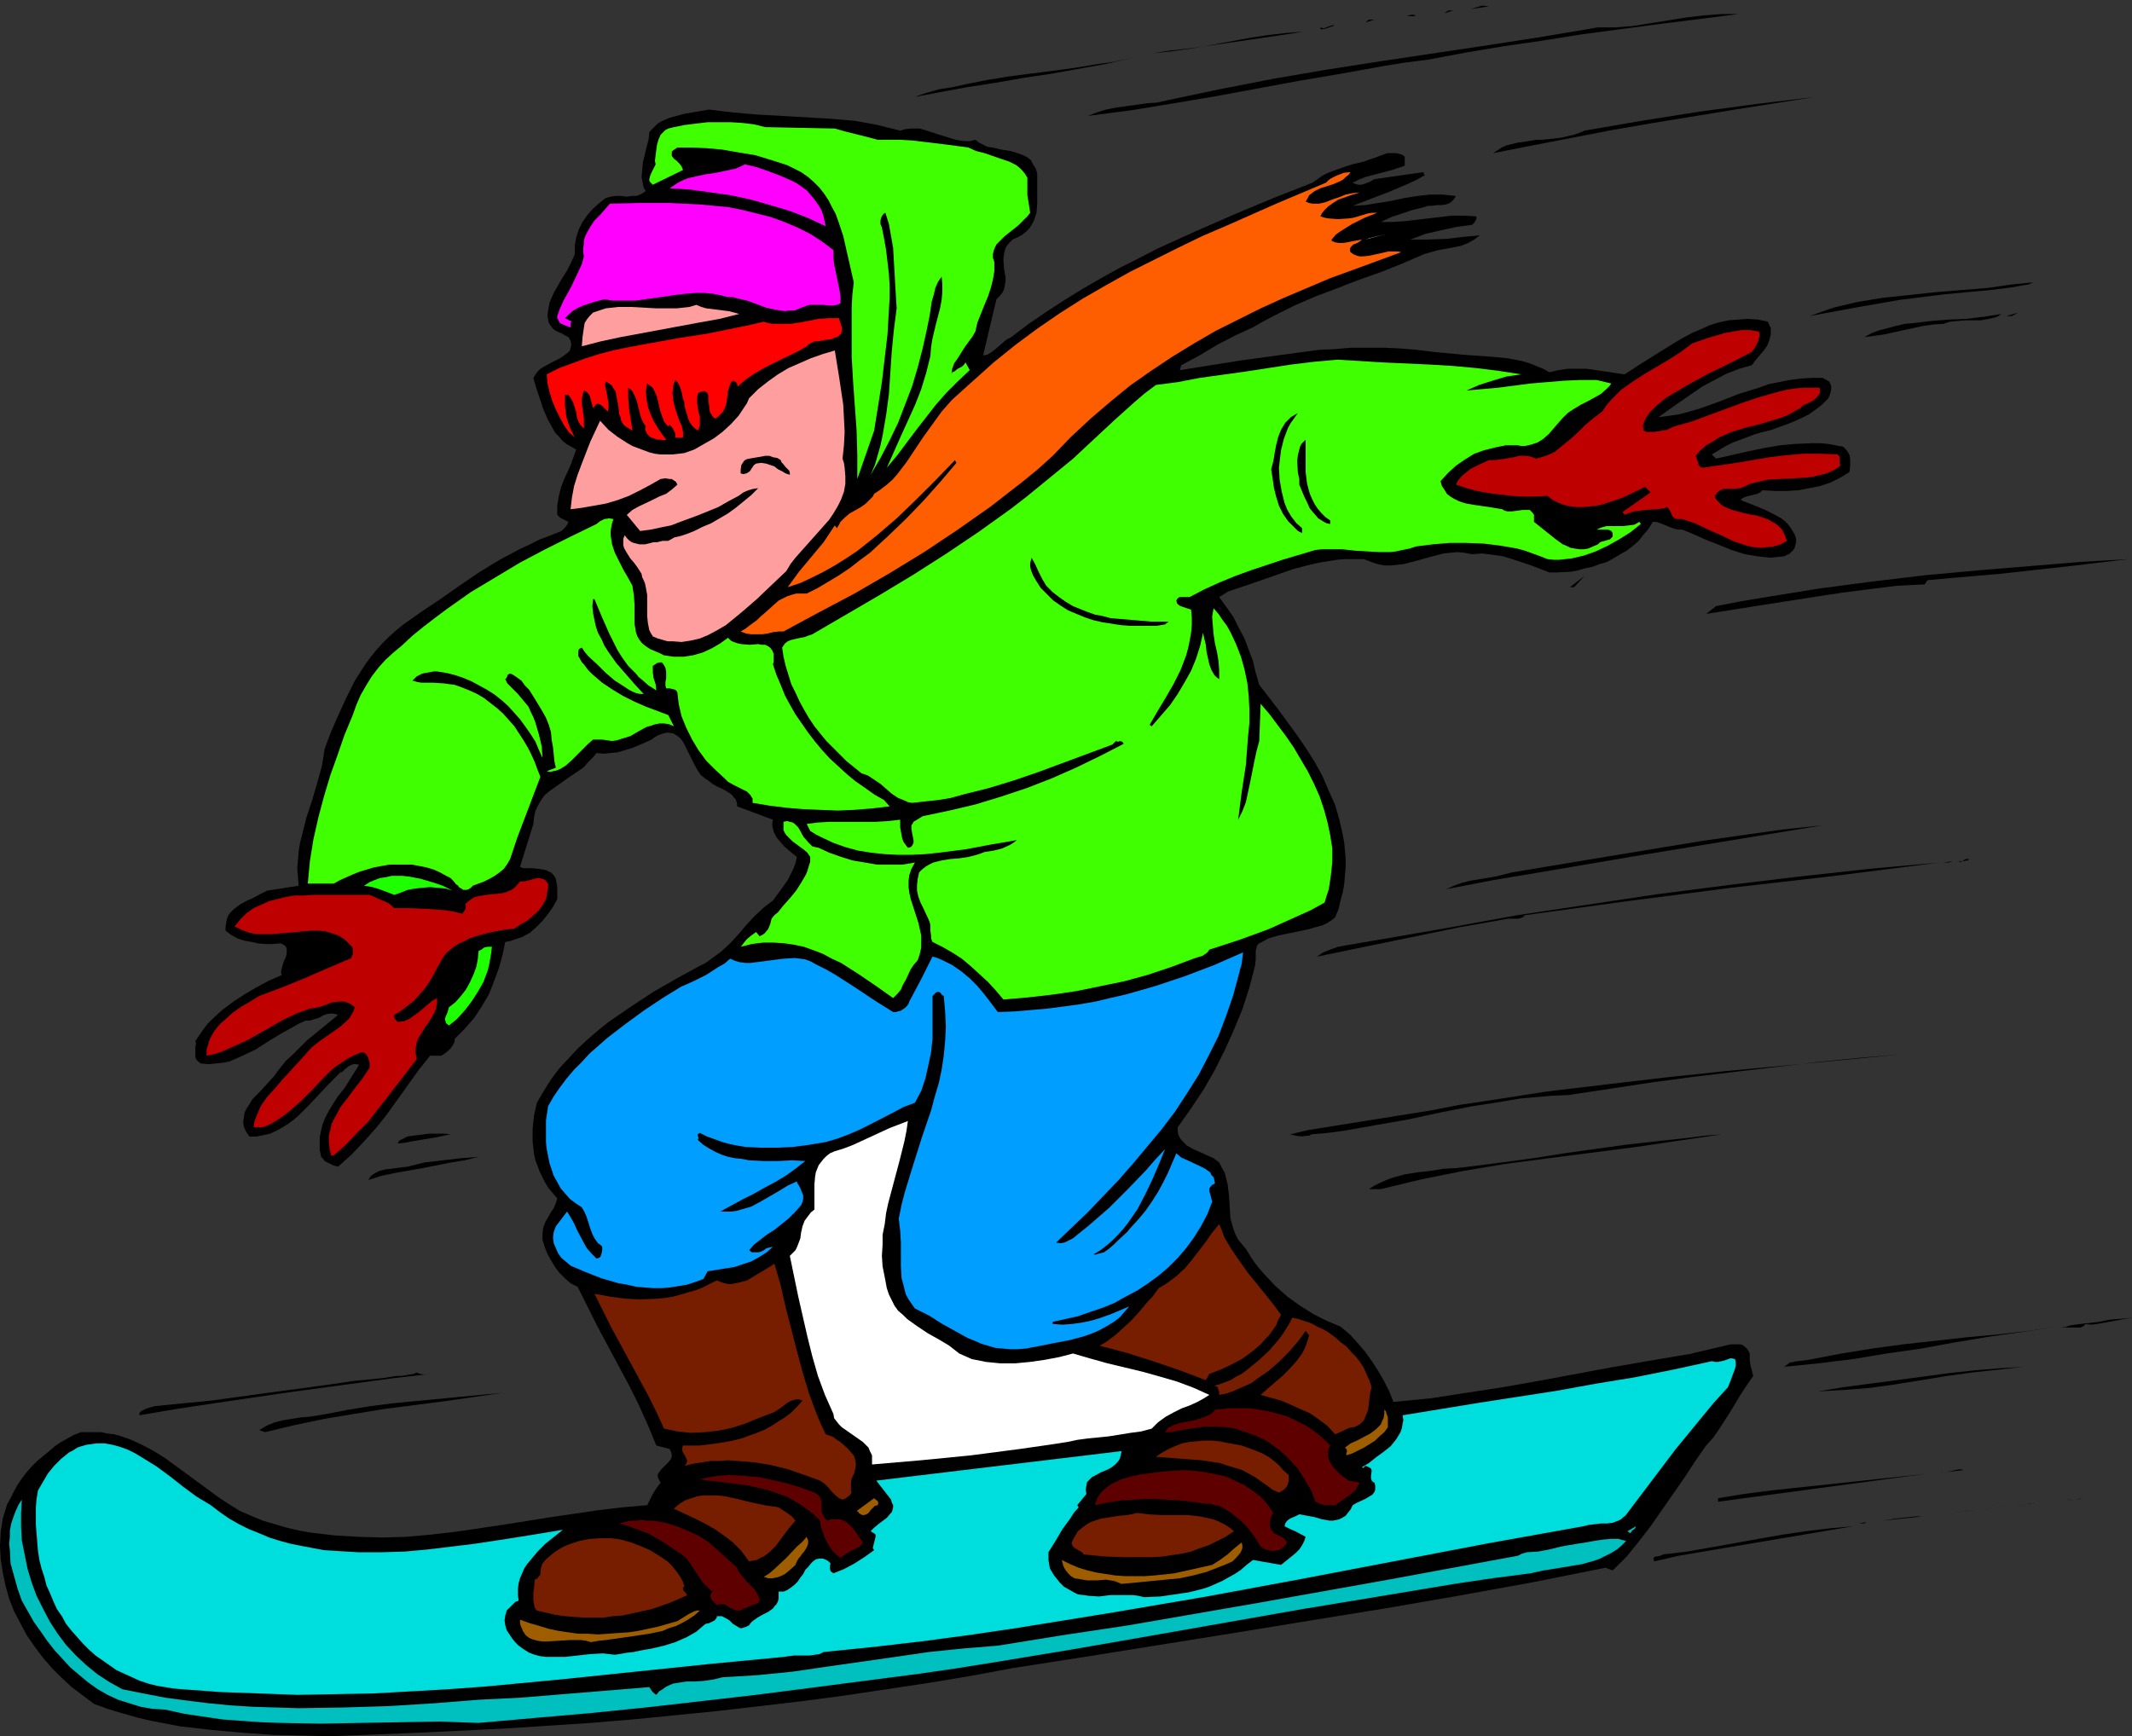 <?xml version="1.0" encoding="UTF-8" standalone="no"?>
<svg
   version="1.0"
   width="129.724mm"
   height="105.665mm"
   id="svg84"
   sodipodi:docname="Snowboarder 27.wmf"
   xmlns:inkscape="http://www.inkscape.org/namespaces/inkscape"
   xmlns:sodipodi="http://sodipodi.sourceforge.net/DTD/sodipodi-0.dtd"
   xmlns="http://www.w3.org/2000/svg"
   xmlns:svg="http://www.w3.org/2000/svg">
  <rect width="100%" height="100%" fill="#333333" stroke="none"/>
  <sodipodi:namedview
     id="namedview84"
     pagecolor="#ffffff"
     bordercolor="#000000"
     borderopacity="0.25"
     inkscape:showpageshadow="2"
     inkscape:pageopacity="0.0"
     inkscape:pagecheckerboard="0"
     inkscape:deskcolor="#d1d1d1"
     inkscape:document-units="mm" />
  <defs
     id="defs1">
    <pattern
       id="WMFhbasepattern"
       patternUnits="userSpaceOnUse"
       width="6"
       height="6"
       x="0"
       y="0" />
  </defs>
  <path
     style="fill:#000000;fill-opacity:1;fill-rule:evenodd;stroke:none"
     d="m 356.651,0 h 3.555 z"
     id="path1" />
  <path
     style="fill:#000000;fill-opacity:1;fill-rule:evenodd;stroke:none"
     d="m 354.55,0.323 h 1.778 z"
     id="path2" />
  <path
     style="fill:#000000;fill-opacity:1;fill-rule:evenodd;stroke:none"
     d="m 338.228,2.1 2.586,-0.808 1.616,0.162 z"
     id="path3" />
  <path
     style="fill:#000000;fill-opacity:1;fill-rule:evenodd;stroke:none"
     d="m 332.088,3.07 0.97,-0.646 h 1.131 z"
     id="path4" />
  <path
     style="fill:#000000;fill-opacity:1;fill-rule:evenodd;stroke:none"
     d="m 325.624,3.716 h -2.101 l 0.485,-0.162 0.646,-0.162 h 0.485 l 0.162,0.162 z"
     id="path5" />
  <path
     style="fill:#000000;fill-opacity:1;fill-rule:evenodd;stroke:none"
     d="m 326.593,3.231 h 2.424 z"
     id="path6" />
  <path
     style="fill:#000000;fill-opacity:1;fill-rule:evenodd;stroke:none"
     d="m 399.798,3.231 -8.888,1.131 -9.05,1.131 -18.261,2.423 -9.05,1.454 -8.888,1.292 -8.726,1.454 -8.565,1.616 -5.171,0.646 -5.01,0.808 -9.858,1.777 -9.534,1.616 -19.23,3.554 -9.534,1.616 -9.858,1.616 -5.01,0.646 -5.01,0.646 2.101,-0.808 2.101,-0.646 2.424,-0.485 2.424,-0.323 4.686,-0.646 2.262,-0.162 2.101,-0.485 12.282,-2.585 12.443,-2.423 12.282,-2.1 12.443,-1.939 24.886,-3.716 12.443,-1.939 12.443,-2.1 h 2.101 1.939 l 4.04,-0.323 4.04,-0.646 8.08,-1.292 4.04,-0.485 4.04,-0.323 h 2.101 z"
     id="path7" />
  <path
     style="fill:#000000;fill-opacity:1;fill-rule:evenodd;stroke:none"
     d="m 313.988,5.17 0.808,-0.646 h 1.293 z"
     id="path8" />
  <path
     style="fill:#000000;fill-opacity:1;fill-rule:evenodd;stroke:none"
     d="m 307.04,5.816 -0.485,0.162 -0.485,0.162 -1.293,0.485 h -0.485 l -0.323,0.162 -0.323,-0.162 V 6.301 l 0.485,0.162 h 0.485 l 0.808,-0.323 0.808,-0.323 h 0.323 z"
     id="path9" />
  <path
     style="fill:#000000;fill-opacity:1;fill-rule:evenodd;stroke:none"
     d="m 299.768,7.27 -4.04,0.646 -4.363,0.646 -8.888,1.292 -9.05,1.292 -4.363,0.485 -4.202,0.646 4.686,-0.485 4.525,-0.646 4.525,-0.808 4.363,-0.808 4.363,-0.808 4.202,-0.646 4.202,-0.485 z"
     id="path10" />
  <path
     style="fill:#000000;fill-opacity:1;fill-rule:evenodd;stroke:none"
     d="m 260.661,13.247 -6.302,1.454 -6.302,1.131 -6.302,1.131 -6.464,0.969 -6.464,1.131 -6.302,0.969 -6.141,1.131 -5.979,1.131 1.293,-0.485 1.454,-0.485 2.909,-0.808 3.07,-0.485 2.909,-0.646 4.848,-0.969 5.01,-0.808 4.848,-0.646 5.171,-0.646 4.848,-0.646 4.848,-0.808 4.525,-0.646 z"
     id="path11" />
  <path
     style="fill:#000000;fill-opacity:1;fill-rule:evenodd;stroke:none"
     d="m 417.412,22.295 -9.211,1.454 -9.211,1.454 -18.746,3.07 -9.373,1.616 -9.211,1.777 -9.211,1.777 -9.05,1.777 0.97,-0.646 0.97,-0.646 1.131,-0.485 1.293,-0.323 1.293,-0.323 1.293,-0.162 2.909,-0.485 h 1.454 l 1.454,-0.162 2.909,-0.323 2.747,-0.646 1.454,-0.485 1.131,-0.485 13.09,-2.262 13.251,-2.1 13.251,-1.777 z"
     id="path12" />
  <path
     style="fill:#000000;fill-opacity:1;fill-rule:evenodd;stroke:none"
     d="m 207.009,30.049 1.131,-0.323 1.293,-0.162 h 0.97 1.131 l 2.101,0.646 1.939,0.646 2.101,0.646 2.101,0.646 0.97,0.162 1.131,0.162 h 1.131 l 1.293,-0.323 0.808,0.646 0.97,0.485 0.97,0.485 1.131,0.162 2.101,0.485 2.101,0.323 2.101,0.646 0.808,0.323 0.97,0.485 0.808,0.646 0.485,0.969 0.646,0.969 0.323,1.131 v 2.423 2.262 2.262 l -0.162,2.1 -0.323,0.969 -0.323,0.969 -0.485,0.808 -0.485,0.808 -0.808,0.808 -0.808,0.646 -1.131,0.646 -1.131,0.485 -0.808,0.808 -0.646,0.808 -0.323,0.808 -0.162,0.808 -0.162,0.969 v 0.808 l 0.162,1.939 0.323,1.777 v 0.808 l -0.162,0.969 -0.162,0.808 -0.323,0.808 -0.646,0.808 -0.808,0.808 -3.07,12.924 0.97,-0.162 0.808,-0.485 0.646,-0.485 0.808,-0.646 1.454,-1.292 0.808,-0.646 0.97,-0.485 4.04,-3.07 4.04,-2.746 4.202,-2.746 4.202,-2.585 4.202,-2.423 4.363,-2.423 4.202,-2.1 4.363,-2.262 8.888,-4.039 8.888,-3.877 8.888,-3.716 9.05,-3.554 1.131,-0.808 1.131,-0.808 1.293,-0.646 1.293,-0.485 2.747,-0.969 1.454,-0.485 1.454,-0.323 1.293,-0.323 1.293,-0.485 1.454,-0.485 1.293,-0.485 1.293,-0.485 h 1.293 0.808 l 0.646,0.162 0.646,0.162 0.646,0.485 v 2.1 l -2.909,0.969 -3.07,0.808 -3.07,0.808 -1.616,0.646 -1.293,0.646 0.646,0.323 0.646,0.162 h 0.646 l 0.646,-0.162 1.293,-0.485 1.131,-0.646 11.312,-1.616 v 0.162 0.323 l 0.323,0.162 -1.939,1.131 -2.101,0.969 -4.202,1.777 -4.202,1.616 -4.202,1.616 2.909,-0.162 2.909,-0.485 3.07,-0.485 2.909,-0.646 3.07,-0.485 2.909,-0.323 h 2.909 l 1.454,0.162 1.616,0.162 -0.323,0.485 -0.323,0.485 -0.808,0.646 -0.808,0.323 -1.131,0.162 h -0.97 l -1.131,0.162 h -0.97 l -0.97,0.323 -2.586,0.646 -2.424,0.808 -2.424,0.808 -2.424,1.131 h 2.586 l 2.747,-0.162 5.494,-0.646 2.747,-0.323 2.747,-0.323 h 2.909 l 2.747,0.162 v 0.323 0.162 l -0.162,0.485 -0.323,0.485 -0.485,0.485 -3.555,0.485 -3.717,0.808 -3.555,0.808 -1.616,0.646 -1.778,0.646 h 1.939 2.101 l 4.363,-0.162 4.04,-0.485 1.939,-0.162 1.616,-0.162 -1.293,0.969 -1.454,0.808 -1.616,0.646 -1.616,0.323 -1.778,0.323 -1.778,0.323 -1.778,0.485 -1.616,0.485 -4.848,2.1 -4.848,1.939 -5.01,1.777 -2.586,0.969 -2.424,0.969 -5.171,1.939 -4.848,2.1 -4.848,2.423 -2.424,1.292 -2.262,1.292 -2.101,0.969 -2.101,0.969 -4.04,2.1 -4.04,2.423 -4.202,2.262 -0.323,1.131 14.221,-2.262 7.11,-0.969 7.11,-0.969 3.717,-0.485 3.555,-0.162 3.717,-0.323 h 3.717 3.717 l 3.717,0.162 3.878,0.323 3.878,0.485 3.394,0.323 3.394,0.323 6.787,0.485 3.394,0.323 3.394,0.646 1.616,0.485 1.616,0.646 1.616,0.646 1.454,0.808 2.101,-0.485 2.101,-0.323 h 2.101 2.262 l 4.363,0.646 4.363,0.646 3.717,-2.423 3.878,-2.423 3.878,-2.423 1.939,-1.131 2.101,-1.131 1.939,-0.808 2.101,-0.969 2.101,-0.646 2.262,-0.485 2.101,-0.162 2.262,-0.162 2.424,0.162 2.262,0.485 0.323,0.808 0.323,0.646 v 0.808 0.646 l -0.162,0.646 -0.162,0.646 -0.485,1.292 -0.808,1.131 -0.97,1.131 -0.97,1.131 -0.808,1.131 -2.909,0.808 -2.909,1.131 -2.747,1.454 -2.747,1.454 -2.586,1.777 -2.586,1.777 -5.01,3.554 2.424,-0.323 2.262,-0.323 2.424,-0.646 2.262,-0.646 4.525,-1.616 4.525,-1.777 4.686,-1.454 2.262,-0.808 2.424,-0.485 2.424,-0.485 2.424,-0.323 2.586,-0.162 h 2.586 l 0.808,0.485 0.646,0.323 0.323,0.646 0.162,0.485 v 0.646 l -0.162,0.808 -0.485,1.292 -1.454,1.454 -1.454,1.131 -1.616,1.131 -1.616,0.808 -1.778,0.808 -1.616,0.646 -3.555,1.292 -1.939,0.485 -1.778,0.485 -3.394,1.292 -1.778,0.646 -1.616,0.808 -1.616,0.969 -1.616,0.969 0.97,0.969 7.11,-1.616 3.878,-0.808 3.717,-0.646 3.555,-0.323 3.878,-0.162 h 1.778 l 1.778,0.162 1.778,0.323 1.778,0.323 0.646,0.646 0.485,0.646 0.323,0.646 0.162,0.808 v 1.616 l -0.162,1.454 -2.101,1.292 -2.262,1.131 -2.424,0.808 -2.424,0.485 -2.586,0.485 -2.586,0.162 h -2.747 l -2.909,-0.162 -0.485,0.485 -0.646,0.323 -2.586,0.646 -0.808,0.323 -0.485,0.485 3.717,1.454 1.939,0.808 1.939,0.969 1.778,0.969 0.808,0.646 0.646,0.646 0.646,0.808 0.485,0.808 0.485,0.808 0.323,0.969 v 0.808 l -0.162,0.646 -0.162,0.646 -0.323,0.485 -0.485,0.485 -0.485,0.485 -0.485,0.162 -0.646,0.323 -1.616,0.162 -1.454,0.162 -1.616,-0.162 -1.454,-0.162 -2.909,-0.485 -3.07,-0.969 -2.747,-1.131 -2.909,-1.131 -2.909,-1.292 -2.747,-1.131 h -0.808 l -0.97,-0.162 -3.232,-1.292 -0.97,-0.323 h -0.808 l -0.97,1.616 -1.131,1.292 -1.131,1.454 -1.293,1.131 -1.454,1.131 -1.454,0.808 -1.616,0.969 -1.454,0.808 -1.616,0.485 -1.778,0.646 -1.616,0.323 -1.616,0.485 -1.778,0.323 -3.232,0.162 h -1.616 l -4.202,-1.616 -4.363,-1.454 -2.101,-0.646 -2.262,-0.323 -2.424,-0.323 -2.424,0.162 -1.778,-0.323 -1.616,-0.162 -1.616,0.162 -1.616,0.162 -3.07,0.808 -2.909,0.808 -3.07,0.808 -1.454,0.162 -1.454,0.162 h -1.616 l -1.616,-0.323 -1.454,-0.485 -1.616,-0.646 h -2.262 -2.101 l -1.939,0.162 -4.04,0.646 -2.101,0.485 -3.717,0.969 -3.717,1.292 -3.717,1.292 -3.717,1.292 -3.878,1.292 -2.101,1.292 1.616,2.262 1.616,2.262 1.293,2.585 1.293,2.423 0.97,2.585 0.97,2.585 0.646,2.746 0.808,2.746 4.363,5.654 4.363,5.978 2.101,3.07 1.939,3.07 1.778,3.231 1.454,3.393 1.454,3.231 0.97,3.393 0.808,3.554 0.323,1.777 0.162,1.939 0.162,1.777 v 1.777 l -0.162,1.939 -0.162,1.939 -0.323,1.939 -0.485,1.777 -0.485,2.1 -0.808,1.939 -0.808,0.646 -0.97,0.646 -0.97,0.485 -1.131,0.323 -2.262,0.646 -2.262,0.485 -2.424,0.485 -2.262,0.485 -2.262,0.646 -1.131,0.646 -0.97,0.485 -0.485,0.485 -0.162,0.646 -0.162,0.646 v 0.646 1.292 l -0.162,1.454 -1.293,5.008 -1.616,5.008 -1.939,4.685 -2.101,4.685 -2.262,4.524 -2.586,4.524 -2.909,4.362 -3.07,4.362 v 0.969 l 0.162,0.808 0.323,0.646 0.485,0.646 0.485,0.485 0.646,0.646 1.454,0.808 3.232,1.454 1.454,0.646 1.293,0.969 0.646,1.292 0.646,1.131 0.323,1.292 0.323,1.292 0.323,2.585 0.162,2.585 0.162,2.585 0.323,1.292 0.323,1.131 0.485,1.292 0.646,1.292 0.808,0.969 0.97,1.131 0.97,1.616 0.97,1.454 1.131,1.454 1.131,1.292 2.586,2.746 2.747,2.423 2.909,2.1 3.07,1.939 3.232,1.616 3.07,1.292 2.101,1.777 1.778,1.939 1.778,2.1 1.616,2.262 1.454,2.262 1.293,2.262 1.131,2.262 0.97,2.423 8.403,-0.808 8.403,-1.292 8.403,-1.292 8.242,-1.454 16.483,-3.07 8.403,-1.454 8.565,-1.454 1.131,-0.162 1.293,-0.323 2.747,-0.646 2.747,-0.646 2.747,-0.646 h 0.646 0.808 0.646 l 0.646,0.162 0.97,0.808 0.323,0.485 0.323,0.646 v 1.454 l 0.162,1.292 0.323,1.131 0.323,1.292 -1.454,2.1 -1.293,1.939 -2.424,4.039 -2.586,4.039 -1.454,2.1 -1.616,1.777 -2.586,3.716 -2.424,3.716 -5.171,7.432 -2.586,3.716 -2.747,3.554 -2.747,3.393 -3.232,3.231 -1.616,-0.646 -16.968,3.393 -16.968,3.07 -16.806,2.908 -16.968,2.746 -16.806,2.746 -17.13,2.746 -17.13,2.746 -17.614,2.746 -9.534,1.777 -9.696,1.616 -9.696,1.454 -9.696,1.454 -9.696,1.292 -9.696,1.131 -9.696,1.131 -9.696,0.969 -9.858,0.969 -9.696,0.808 -9.858,0.646 -9.858,0.646 -10.019,0.485 -10.019,0.485 -20.038,0.808 -6.626,-0.162 -6.787,-0.162 -6.949,-0.485 -7.11,-0.646 -7.11,-0.808 -3.394,-0.646 -3.394,-0.646 -3.394,-0.808 -3.394,-0.969 -3.232,-0.969 -3.07,-1.131 -2.586,-1.939 -2.586,-1.939 -2.262,-2.1 L 11.958,383.692 9.858,381.269 7.918,378.684 6.141,376.099 4.686,373.353 3.232,370.606 2.101,367.698 1.293,364.791 0.646,361.721 0.162,358.651 0,355.582 l 0.162,-3.231 0.485,-3.07 0.485,-1.616 0.485,-1.616 0.808,-1.454 0.808,-1.616 0.808,-1.454 0.97,-1.454 1.131,-1.454 1.131,-1.292 1.293,-1.292 2.747,-2.262 1.293,-1.131 1.454,-0.969 1.454,-0.808 1.454,-0.808 1.616,-0.646 h 1.616 1.454 1.616 l 1.454,0.323 1.454,0.162 1.293,0.323 2.747,0.969 2.747,1.292 2.424,1.292 2.586,1.616 2.424,1.777 4.848,3.554 4.848,3.554 2.424,1.616 2.586,1.616 2.586,1.131 2.747,1.131 2.747,0.808 2.747,0.808 2.747,0.646 2.747,0.485 2.747,0.323 2.747,0.323 5.494,0.323 5.494,0.162 5.494,-0.162 5.494,-0.485 5.656,-0.646 5.494,-0.808 5.494,-0.808 11.15,-1.777 10.989,-1.616 5.494,-0.646 5.656,-0.485 0.646,-1.292 0.646,-1.292 0.808,-1.292 0.97,-1.292 -0.323,-0.646 -0.323,-0.646 v -0.485 l 0.162,-0.485 0.323,-0.323 0.323,-0.485 1.616,-1.616 0.646,-0.808 0.162,-0.485 v -0.485 l -0.162,-0.646 -0.323,-0.646 -3.07,-0.808 -1.939,-4.685 -2.101,-4.685 -2.262,-4.524 -4.848,-9.047 -2.424,-4.524 -2.262,-4.524 -2.262,-4.524 -1.616,-0.808 -1.293,-1.131 -1.293,-1.292 -0.97,-1.292 -0.97,-1.616 -0.808,-1.454 -0.646,-1.616 -0.485,-1.616 v -0.808 -0.646 l 0.162,-1.292 0.485,-1.292 0.646,-1.131 0.646,-1.131 0.646,-0.969 0.485,-1.131 0.323,-1.131 -0.97,-1.131 -0.97,-1.131 -0.808,-1.292 -0.646,-1.292 -0.646,-1.292 -0.485,-1.292 -0.485,-1.292 -0.323,-1.454 -0.162,-1.454 -0.162,-1.454 v -1.454 -1.454 l 0.323,-3.07 0.646,-2.908 1.616,-2.746 1.616,-2.585 1.939,-2.585 2.101,-2.262 2.101,-2.262 2.262,-2.1 2.424,-2.1 2.424,-1.939 2.586,-1.777 2.586,-1.777 5.171,-3.393 5.333,-3.07 5.333,-2.908 1.293,-0.646 1.131,-0.808 2.424,-1.777 2.101,-1.939 1.939,-2.1 1.778,-2.1 1.939,-2.1 2.101,-1.939 2.101,-1.616 1.778,-2.423 1.616,-2.262 1.293,-2.585 0.485,-1.292 0.323,-1.454 -0.808,-0.646 -0.97,-0.808 -1.131,-0.969 -0.97,-1.131 -0.808,-0.969 -0.646,-1.292 -0.162,-0.646 -0.162,-0.646 v -0.646 l 0.162,-0.808 -8.242,-3.07 v -0.485 l -0.162,-0.646 -0.162,-0.485 -0.323,-0.323 -0.646,-0.808 -0.97,-0.646 -1.131,-0.646 -1.131,-0.485 -1.131,-0.646 -0.808,-0.646 -0.97,-0.646 -0.97,-0.808 -0.646,-0.969 -0.646,-1.131 -1.131,-2.262 -1.131,-2.262 -0.485,-0.969 -0.646,-0.808 -0.808,-0.646 -0.808,-0.485 -0.97,-0.162 h -0.646 l -0.485,0.162 -0.646,0.162 -0.808,0.323 -0.808,0.485 -0.646,0.485 -2.909,1.292 -1.616,0.646 -1.616,0.485 -1.616,0.485 -1.616,0.162 -1.616,0.162 -1.616,-0.162 -0.97,1.131 -0.97,0.969 -0.97,1.131 -1.131,0.808 -2.424,1.616 -2.262,1.616 -2.262,1.616 -0.97,0.808 -0.808,1.131 -0.646,1.131 -0.646,1.292 -0.323,1.454 -0.162,1.616 -3.07,9.855 0.646,0.323 h 0.646 1.454 l 1.616,0.162 0.97,0.162 0.808,0.162 0.485,0.323 0.485,0.162 0.646,0.646 0.485,0.808 0.162,0.969 0.162,0.969 v 0.969 0.969 0.808 l -0.97,1.777 -1.131,1.616 -1.293,1.616 -1.454,1.454 -1.454,1.292 -1.778,0.969 -0.97,0.323 -0.97,0.323 -0.97,0.323 -0.97,0.162 -0.646,3.07 -0.808,2.908 -1.131,3.07 -1.131,2.908 -1.616,2.746 -1.778,2.746 -2.262,2.585 -1.131,1.131 -1.131,1.131 v 0.646 l -0.323,0.646 -0.323,0.485 -0.323,0.485 -1.131,0.969 -0.97,0.646 h -2.586 l -2.586,3.231 -2.424,3.393 -4.848,6.785 -2.586,3.231 -2.747,3.07 -2.909,3.07 -1.454,1.292 -1.616,1.454 -1.131,-0.323 -0.97,-0.485 -0.97,-0.485 -0.323,-0.485 -0.485,-0.485 -0.323,-1.616 v -1.454 -1.454 l 0.323,-1.616 0.323,-1.292 0.485,-1.292 0.646,-1.292 0.646,-1.131 1.616,-2.585 1.778,-2.262 1.616,-2.585 1.616,-2.585 -0.646,-0.162 h -0.646 l -0.485,0.162 -0.646,0.323 -0.97,0.808 -0.485,0.485 -0.485,0.162 -2.424,2.423 -4.686,5.008 -2.424,2.423 -1.131,0.969 -1.293,0.969 -1.293,0.808 -1.454,0.808 -1.454,0.646 -1.454,0.323 -1.616,0.323 h -1.616 l -0.808,-1.131 -0.485,-1.131 -0.162,-1.131 0.162,-0.969 0.162,-1.131 0.485,-0.969 0.646,-0.969 0.646,-1.131 1.778,-1.777 1.778,-1.939 1.616,-1.777 0.646,-0.969 0.646,-0.808 1.293,-1.616 1.616,-1.454 3.232,-3.231 3.555,-2.908 3.555,-2.908 -0.485,-0.162 -0.485,-0.162 h -0.808 l -0.97,0.162 -0.808,0.323 -0.808,0.485 -1.131,0.323 -0.97,0.323 h -0.97 l -1.454,0.646 -1.454,0.808 -2.909,1.616 -2.909,1.777 -2.747,1.777 -3.07,1.454 -1.454,0.646 -1.454,0.646 -1.616,0.323 -1.616,0.162 -1.616,0.162 -1.778,-0.162 -0.323,-0.162 -0.323,-0.323 -0.485,-0.485 -0.162,-0.646 v -0.646 -1.616 l 0.162,-0.646 -0.162,-0.646 1.778,-2.585 0.97,-1.292 1.131,-1.131 2.262,-2.1 2.586,-1.939 2.747,-1.777 2.747,-1.616 2.747,-1.454 2.909,-1.292 -0.162,-0.485 v -0.485 l 0.323,-1.131 0.323,-1.131 0.485,-0.969 0.162,-0.969 v -0.485 -0.323 l -0.162,-0.485 -0.323,-0.323 -0.485,-0.323 -0.485,-0.162 -1.778,0.162 h -1.616 l -1.778,-0.162 -1.454,-0.323 -1.778,-0.323 -1.454,-0.485 -1.454,-0.808 -1.293,-0.969 v -0.969 l 0.162,-0.969 0.162,-0.808 0.323,-0.808 0.485,-0.646 0.646,-0.646 1.454,-1.131 1.454,-0.808 1.778,-0.808 1.454,-0.808 1.616,-0.808 7.272,-1.131 -0.162,-1.939 -0.162,-2.1 0.162,-1.777 0.162,-2.1 0.323,-1.939 0.485,-1.939 0.97,-3.877 1.293,-3.877 1.131,-3.877 1.131,-4.039 0.323,-1.939 0.323,-2.1 1.454,-3.877 1.778,-4.039 1.778,-3.877 1.939,-3.877 1.131,-1.777 1.131,-1.777 1.293,-1.777 1.293,-1.616 1.454,-1.616 1.454,-1.454 1.616,-1.454 1.778,-1.454 4.363,-3.07 4.363,-2.908 4.363,-3.07 4.525,-3.07 4.525,-2.746 4.525,-2.423 2.424,-1.131 2.262,-1.131 2.586,-0.969 2.424,-0.969 0.97,-0.969 0.323,-0.485 0.323,-0.646 -0.646,-0.323 -0.646,-0.323 -0.646,-0.323 -0.646,-0.646 v -2.1 l 0.323,-2.1 0.485,-1.939 0.646,-1.777 0.808,-1.777 0.808,-1.777 0.646,-1.777 0.646,-1.777 -1.131,-0.646 -1.131,-0.646 -0.97,-0.808 -0.808,-0.969 -0.808,-0.808 -0.646,-1.131 -1.131,-2.1 -0.97,-2.262 -0.808,-2.423 -0.808,-2.423 -0.646,-2.262 0.485,-0.808 0.485,-0.646 0.646,-0.646 0.808,-0.485 1.778,-0.969 1.616,-0.808 0.808,-0.485 0.646,-0.485 0.646,-0.485 0.485,-0.485 0.162,-0.646 0.162,-0.646 -0.162,-0.969 -0.485,-0.808 -0.646,-0.323 -0.808,-0.485 -1.454,-0.646 -0.646,-0.485 -0.485,-0.646 -0.485,-0.646 -0.162,-0.808 -0.162,-0.969 0.162,-1.131 0.162,-0.969 0.162,-0.808 0.808,-1.939 0.97,-1.777 1.131,-1.939 1.131,-1.777 0.97,-1.939 0.808,-1.777 V 57.513 56.544 l 0.323,-1.939 0.646,-1.939 0.808,-1.616 1.131,-1.616 1.293,-1.454 1.454,-1.292 1.454,-1.131 1.131,-0.323 1.131,-0.162 h 1.293 l 1.293,0.162 1.131,-0.162 h 1.131 l 1.131,-0.485 0.485,-0.323 0.485,-0.323 -0.485,-0.808 -0.162,-0.808 -0.162,-0.808 -0.162,-0.808 0.162,-1.616 0.162,-1.777 0.808,-3.393 0.485,-1.777 0.162,-1.777 0.646,-0.646 0.646,-0.646 0.646,-0.646 0.808,-0.485 1.778,-0.808 1.778,-0.485 1.778,-0.485 1.939,-0.323 3.717,-0.646 2.586,0.323 2.747,0.323 5.494,0.485 5.656,0.323 5.656,0.323 5.656,0.323 5.656,0.485 2.747,0.485 2.586,0.485 2.586,0.646 z"
     id="path13" />
  <path
     style="fill:#3fff00;fill-opacity:1;fill-rule:evenodd;stroke:none"
     d="m 175.982,29.241 15.998,0.323 2.262,0.646 2.586,0.646 2.586,0.646 2.424,0.646 h 2.424 2.747 l 2.747,0.162 2.747,0.323 5.333,0.646 2.424,0.323 1.293,0.162 1.131,0.162 1.778,0.808 1.939,0.485 3.717,1.292 1.939,0.646 1.616,0.808 0.808,0.646 0.646,0.646 0.646,0.808 0.485,0.808 v 4.039 l 0.323,1.939 0.323,2.1 -0.646,0.808 -0.646,0.646 -1.454,1.454 -3.07,2.423 -1.293,1.292 -0.646,0.646 -0.323,0.646 -0.323,0.808 -0.162,0.808 v 0.808 l 0.323,0.969 v 0.969 1.131 l -0.323,1.939 -0.485,1.939 -0.646,1.939 -0.808,1.939 -1.616,4.039 -0.485,2.1 -0.646,1.131 -1.778,2.423 -0.808,1.292 -0.808,1.292 -0.808,1.131 -0.485,1.292 -0.162,1.292 0.162,-0.485 0.485,-0.162 0.808,-0.646 0.97,-0.485 0.485,-0.485 0.323,-0.485 0.97,1.777 -2.747,2.585 -2.586,2.585 -2.424,2.746 -2.262,2.908 -2.262,2.908 -4.363,5.816 -2.424,2.908 3.232,-7.27 1.616,-3.554 1.616,-3.554 1.454,-3.716 1.131,-3.716 0.485,-1.939 0.485,-1.939 0.162,-2.1 0.323,-1.939 0.808,-3.393 0.97,-3.716 0.323,-1.777 0.162,-1.777 V 65.43 l -0.162,-1.777 -0.808,1.131 -0.646,1.454 -0.323,1.454 -0.485,1.616 -0.485,3.231 -0.323,1.616 -0.323,1.616 -0.97,4.362 -1.131,4.362 -1.293,4.362 -1.616,4.2 -1.616,4.2 -1.939,4.039 -2.101,4.039 -2.262,3.877 0.97,-2.262 0.646,-2.262 0.646,-2.262 0.485,-2.262 0.808,-4.685 0.646,-4.847 0.323,-4.847 0.323,-4.847 0.485,-5.008 0.646,-5.008 -0.162,-2.585 -0.162,-2.746 -0.162,-2.908 -0.162,-2.746 -0.162,-2.908 -0.485,-2.746 -0.485,-2.746 -0.808,-2.585 -0.323,0.162 -0.323,0.323 -0.323,0.646 -0.162,0.646 v 0.808 l 0.323,0.808 0.162,0.808 0.323,1.616 0.485,2.746 0.323,2.746 0.323,2.746 0.162,2.746 v 2.746 l -0.162,2.746 -0.323,5.654 -0.646,5.493 -0.646,5.493 -1.778,11.147 -3.878,11.147 v -5.493 l -0.162,-5.654 -0.808,-11.309 -0.323,-5.654 V 76.254 70.599 l 0.162,-2.908 0.323,-2.746 -0.808,-3.554 -0.808,-3.554 -0.808,-3.554 -1.131,-3.393 -0.646,-1.777 -0.808,-1.454 -0.808,-1.616 -0.97,-1.454 -1.131,-1.454 -1.293,-1.292 -1.293,-1.131 -1.616,-1.131 -1.616,-0.808 -1.616,-0.808 -3.555,-1.131 -3.717,-1.131 -3.878,-0.646 -3.717,-0.646 -3.555,-0.323 -3.555,-0.162 h -3.232 l -0.485,0.323 -0.485,0.323 -0.323,0.323 v 0.323 0.323 0.323 l 0.485,0.646 0.646,0.485 0.646,0.646 0.485,0.646 0.323,0.808 -6.949,3.393 -0.323,-0.323 -0.323,-0.323 -0.162,-0.323 v -0.323 l 0.162,-0.646 0.323,-0.808 0.646,-1.292 0.323,-0.646 -0.162,-0.808 0.323,-2.585 0.162,-1.131 0.323,-1.131 0.485,-1.131 0.808,-0.808 0.323,-0.323 0.646,-0.323 0.646,-0.162 0.646,-0.162 2.424,-0.485 2.586,-0.323 2.747,-0.323 h 2.586 2.747 l 2.586,0.162 2.747,0.323 z"
     id="path14" />
  <path
     style="fill:#ff00ff;fill-opacity:1;fill-rule:evenodd;stroke:none"
     d="m 189.395,49.759 0.485,2.262 -4.202,-1.939 -4.202,-1.616 -4.363,-1.292 -4.525,-1.292 -4.525,-0.969 -4.525,-0.646 -4.686,-0.646 -4.848,-0.323 0.97,-0.646 0.97,-0.646 0.97,-0.485 1.131,-0.485 2.101,-0.485 2.262,-0.485 1.131,-0.162 1.131,-0.162 2.262,-0.485 2.262,-0.485 1.131,-0.485 0.97,-0.485 2.747,0.646 2.747,0.969 2.586,0.969 2.586,1.131 1.293,0.646 1.131,0.808 1.131,0.808 0.97,1.131 0.808,0.969 0.808,1.131 0.808,1.292 z"
     id="path15" />
  <path
     style="fill:#ff5e00;fill-opacity:1;fill-rule:evenodd;stroke:none"
     d="m 310.595,39.581 -0.485,0.646 -0.646,0.485 -0.646,0.646 -0.646,0.323 -1.454,0.646 -3.07,0.969 -1.293,0.646 -0.646,0.485 -0.646,0.485 -0.323,0.646 -0.485,0.808 0.808,0.323 0.808,0.162 h 0.646 0.808 l 1.454,-0.323 1.616,-0.646 1.454,-0.485 1.616,-0.646 1.616,-0.323 1.616,-0.162 -0.97,0.323 -1.131,0.323 -1.293,0.485 -1.454,0.485 -1.293,0.808 -1.131,0.808 -0.97,0.969 -0.485,0.646 -0.323,0.646 0.97,0.323 0.97,0.162 2.101,0.162 2.424,-0.162 1.131,-0.162 1.131,-0.323 2.101,-0.646 0.97,-0.162 h 1.293 l -2.909,1.131 -2.909,1.454 -1.293,0.808 -1.293,0.808 -1.131,0.808 -0.97,1.131 v 0.323 l 0.808,0.323 0.97,0.162 h 0.808 l 0.97,-0.162 0.808,-0.162 0.808,-0.162 1.778,-0.323 -0.323,0.323 -0.485,0.323 -0.646,0.323 -0.485,0.162 -0.323,0.323 -0.323,0.323 -0.162,0.485 v 0.323 l 0.162,0.323 0.646,0.485 0.808,0.323 0.646,0.162 h 0.808 l 1.454,-0.162 1.454,-0.323 2.909,-0.646 h 1.454 0.646 l 0.808,0.162 -10.989,4.039 -5.333,1.939 -5.333,2.262 -5.333,2.262 -5.333,2.423 -5.171,2.585 -5.171,2.585 -5.01,2.908 -5.01,3.07 -4.848,3.231 -4.848,3.393 -4.525,3.716 -4.525,3.877 -4.525,4.2 -4.202,4.362 -3.394,3.07 -3.555,2.908 -3.555,2.746 -3.717,2.908 -7.595,5.331 -7.757,5.17 -7.918,4.847 -8.08,4.685 -8.242,4.362 -8.08,4.362 h -1.131 l -1.293,0.162 -1.293,0.323 -1.131,0.162 h -1.293 -1.293 l -1.131,-0.162 -1.293,-0.485 1.131,-0.646 0.808,-0.646 1.778,-1.292 0.808,-0.808 0.97,-0.808 1.616,-1.454 1.616,-1.454 0.97,-0.485 0.97,-0.485 0.97,-0.323 1.131,-0.323 h 1.131 1.293 l 2.586,-1.292 2.424,-1.454 2.424,-1.454 2.424,-1.616 2.262,-1.777 2.424,-1.777 4.202,-3.877 4.202,-4.039 4.04,-4.2 3.878,-4.362 3.555,-4.2 -0.323,-0.646 -4.525,4.685 -4.363,4.362 -4.525,4.362 -4.525,3.877 -2.424,1.939 -2.262,1.777 -2.424,1.616 -2.586,1.616 -2.586,1.454 -2.586,1.292 -2.747,1.292 -2.909,0.969 2.586,-3.554 5.656,-6.785 1.293,-1.939 1.293,-1.939 0.485,0.646 0.485,-0.808 0.323,-0.646 0.97,-0.969 1.131,-0.969 2.586,-1.454 1.131,-0.808 1.131,-1.131 0.485,-0.485 0.323,-0.646 1.454,-0.969 1.454,-1.131 1.293,-1.131 1.131,-1.292 2.101,-2.746 1.939,-2.908 1.939,-2.908 2.101,-2.908 2.101,-2.908 1.131,-1.292 1.293,-1.454 4.848,-4.362 4.686,-4.2 5.01,-4.039 5.01,-3.716 5.171,-3.554 5.333,-3.393 5.333,-3.07 5.494,-3.07 5.494,-2.746 5.494,-2.746 5.656,-2.746 5.656,-2.423 11.312,-5.008 11.474,-4.847 0.485,-0.485 0.646,-0.485 1.293,-0.646 1.616,-0.646 z"
     id="path16" />
  <path
     style="fill:#ff00ff;fill-opacity:1;fill-rule:evenodd;stroke:none"
     d="m 191.657,57.513 v 1.616 l 0.162,1.616 0.646,3.07 0.323,1.616 0.323,1.454 0.162,1.454 v 1.454 l -0.808,0.323 -0.97,0.162 h -0.97 l -1.131,-0.162 h -2.262 -0.97 l -0.97,0.323 -1.293,0.485 -1.131,0.485 h -1.131 l -1.131,0.162 -1.131,-0.162 -0.97,-0.162 -2.262,-0.485 -2.101,-0.808 -2.262,-0.808 -2.101,-0.485 -1.131,-0.323 h -1.131 l -1.939,-0.485 -1.778,-0.323 -1.939,-0.162 h -1.778 l -3.555,0.323 -3.394,0.485 -3.394,0.485 -3.555,0.485 h -1.778 -1.778 -1.778 l -1.778,-0.323 -2.424,0.646 -2.424,0.808 -1.131,0.485 -1.131,0.646 -0.97,0.808 -0.97,0.969 1.616,0.808 -0.323,0.162 v 0.323 0.808 l -0.97,-0.323 -1.131,-0.485 -0.485,-0.323 -0.162,-0.485 -0.323,-0.485 v -0.485 l 0.646,-1.777 0.808,-1.777 1.778,-3.231 1.616,-3.393 0.808,-1.777 0.485,-1.777 -0.162,-0.969 v -0.969 l 0.162,-0.969 v -0.808 l 0.323,-0.969 0.323,-0.646 0.808,-1.454 0.97,-1.454 1.293,-1.292 2.262,-2.585 6.626,-0.162 h 6.949 l 3.555,0.162 3.394,0.162 3.394,0.323 3.394,0.323 3.232,0.646 3.232,0.808 3.232,0.808 3.07,1.131 3.07,1.292 2.909,1.454 2.747,1.777 z"
     id="path17" />
  <path
     style="fill:#ffffff;fill-opacity:1;fill-rule:evenodd;stroke:none"
     d="m 318.836,53.798 -2.424,0.646 -2.424,0.646 0.97,-0.323 1.293,-0.323 z"
     id="path18" />
  <path
     style="fill:#000000;fill-opacity:1;fill-rule:evenodd;stroke:none"
     d="m 457.651,66.722 -5.333,0.485 -5.171,0.485 -10.342,1.292 -10.181,1.777 -10.504,1.939 2.747,-0.969 2.747,-0.969 2.747,-0.646 2.747,-0.646 2.909,-0.485 2.909,-0.485 6.141,-0.646 5.979,-0.646 5.979,-0.485 5.979,-0.485 5.656,-0.808 4.848,-0.485 -0.97,0.485 -1.131,0.162 -2.586,0.485 -1.293,0.162 -1.293,0.162 z"
     id="path19" />
  <path
     style="fill:#ff9e9e;fill-opacity:1;fill-rule:evenodd;stroke:none"
     d="m 170.003,72.215 -4.525,1.131 -4.525,0.808 -18.261,3.393 -4.525,0.969 -4.363,1.131 0.162,-2.1 0.323,-2.262 0.162,-0.969 0.485,-0.808 0.646,-0.808 0.808,-0.808 1.454,-0.485 1.454,-0.485 1.454,-0.162 1.454,-0.162 h 2.909 l 5.818,0.323 h 3.07 1.616 l 1.454,-0.162 1.454,-0.162 1.616,-0.485 1.131,0.485 1.131,0.323 2.586,0.323 2.586,0.323 1.293,0.323 z"
     id="path20" />
  <path
     style="fill:#000000;fill-opacity:1;fill-rule:evenodd;stroke:none"
     d="m 461.367,72.7 2.747,-0.808 -1.454,0.808 z"
     id="path21" />
  <path
     style="fill:#000000;fill-opacity:1;fill-rule:evenodd;stroke:none"
     d="m 460.236,72.215 -0.646,0.485 -0.808,0.323 -1.454,0.323 -1.778,0.323 h -1.778 -1.778 l -1.778,0.162 -1.778,0.162 -1.454,0.485 -2.424,0.162 -2.262,0.323 -4.525,0.969 -4.363,0.969 -2.262,0.323 -2.424,0.323 1.778,-0.969 1.778,-0.646 1.939,-0.485 1.778,-0.485 2.101,-0.485 1.939,-0.162 4.04,-0.485 4.04,-0.323 4.04,-0.162 4.04,-0.485 z"
     id="path22" />
  <path
     style="fill:#ff0000;fill-opacity:1;fill-rule:evenodd;stroke:none"
     d="m 192.95,73.184 0.323,1.131 0.323,0.969 v 0.808 l -0.162,0.646 -0.485,0.485 -0.485,0.323 -0.646,0.162 -0.646,0.323 -1.454,0.162 -1.616,0.323 h -0.808 l -0.646,0.323 -0.646,0.323 -0.485,0.485 -1.939,1.131 -4.04,1.939 -3.878,1.939 -1.939,1.131 -1.939,1.292 -1.778,1.454 -0.162,0.323 h -0.162 l -0.162,-0.323 v -0.323 l -0.323,-0.323 -0.162,-0.162 -0.323,-0.162 -0.485,0.162 -0.485,1.131 -0.323,1.131 -0.162,1.292 -0.162,1.131 -0.323,1.292 -0.485,0.969 -0.808,0.808 -0.485,0.485 -0.485,0.323 -0.485,-0.323 -0.323,-0.485 -0.323,-0.485 -0.162,-0.485 -0.162,-1.292 -0.162,-1.292 v -0.969 l -0.162,-0.485 -0.323,-0.323 -0.323,-0.162 h -0.323 l -0.646,0.162 -0.646,0.323 -0.162,0.969 v 1.131 l 0.323,2.262 0.323,0.969 v 1.131 0.969 l -0.485,1.131 -0.646,-0.485 -0.646,-0.646 -0.485,-0.646 -0.323,-0.646 -0.485,-1.616 -0.485,-1.616 v -0.808 l -0.323,-0.808 -0.323,-1.616 -0.485,-1.454 -0.485,-0.808 -0.485,-0.485 -0.323,0.808 -0.162,0.646 -0.162,1.616 0.162,1.454 0.323,1.616 0.97,2.908 0.646,1.454 0.323,1.454 v 1.292 h -1.778 v -0.969 l -0.323,-0.646 -0.323,-0.646 -0.646,-0.646 -0.323,0.323 -0.485,-0.485 -0.485,-0.646 -0.485,-1.292 -0.485,-1.454 -0.646,-2.908 -0.485,-1.131 -0.323,-0.646 -0.323,-0.485 -0.485,-0.323 -0.646,-0.485 -0.323,1.777 0.162,1.777 0.323,1.777 0.646,1.777 0.646,1.454 0.97,1.616 0.97,1.454 0.97,1.292 -0.485,0.162 -0.646,-0.162 h -0.97 l -0.808,-0.323 -0.808,-0.323 -0.646,-0.646 -0.162,-0.323 -0.162,-0.323 -0.162,-0.485 0.162,-0.646 -0.646,-0.969 -0.485,-1.131 -0.323,-1.292 -0.323,-1.292 -0.323,-1.292 -0.485,-1.131 -0.485,-0.969 -0.485,-0.485 -0.485,-0.323 v 0.969 1.292 l 0.162,2.423 0.808,5.17 -0.808,-0.485 -0.808,-0.485 -0.485,-0.485 -0.485,-0.808 -0.162,-0.808 -0.323,-0.808 -0.162,-1.777 -0.323,-1.616 -0.323,-1.777 -0.485,-0.646 -0.323,-0.646 -0.646,-0.485 -0.808,-0.485 -0.162,0.808 0.162,0.808 0.323,1.616 0.323,1.777 v 0.969 l -0.162,0.969 -0.485,-0.485 -0.646,-0.646 -0.323,-0.323 -0.323,-0.162 -0.323,-0.162 h -0.485 l -0.808,0.969 -0.162,-0.646 -0.162,-0.485 -0.323,-1.292 -0.162,-0.485 -0.323,-0.485 -0.323,-0.323 -0.646,-0.323 -0.323,0.969 -0.162,0.969 v 1.131 l 0.162,1.131 0.323,2.262 v 1.131 1.131 l -0.808,-0.808 -0.485,-0.808 -0.323,-0.969 -0.162,-1.131 -0.646,-2.1 -0.485,-0.969 -0.646,-0.969 h -0.808 v 1.292 1.292 l 0.162,1.292 0.162,1.292 0.808,2.423 1.131,2.262 -0.646,-0.646 -0.646,-0.485 -1.131,-1.616 -0.97,-1.777 -0.97,-1.939 -0.808,-1.939 -0.646,-2.1 -0.485,-2.1 -0.162,-1.939 2.909,-1.454 3.07,-1.131 3.07,-1.131 3.07,-0.969 3.07,-0.808 3.07,-0.646 6.141,-1.131 6.302,-1.131 6.302,-0.969 6.302,-1.292 3.232,-0.646 3.394,-0.808 0.97,0.323 1.131,0.162 h 2.101 2.101 l 2.101,-0.323 4.202,-0.808 2.262,-0.162 z"
     id="path23" />
  <path
     style="fill:#bf0000;fill-opacity:1;fill-rule:evenodd;stroke:none"
     d="m 404.484,76.254 0.162,0.485 v 0.485 l -0.162,0.646 -0.162,0.646 -0.646,1.292 -0.808,1.131 -5.01,2.585 -5.01,2.423 -5.01,2.746 -2.424,1.454 -2.424,1.454 -1.939,1.616 -0.808,0.808 -0.97,0.969 -0.646,0.969 -0.485,0.969 -0.323,0.969 0.162,1.131 0.646,0.323 h 0.808 0.97 l 0.97,-0.162 1.939,-0.323 1.778,-0.808 4.04,-1.131 3.878,-1.454 7.918,-2.908 3.878,-1.292 4.04,-1.131 1.939,-0.485 2.101,-0.323 2.101,-0.162 h 2.101 1.293 l 0.162,0.323 v 0.485 0.323 l -0.162,0.323 -0.485,0.646 -0.646,0.646 -0.808,0.485 -0.97,0.485 -0.808,0.323 -0.646,0.646 -1.454,0.808 -1.454,0.808 -1.616,0.646 -1.616,0.485 -3.232,0.969 -3.232,0.808 -3.232,0.969 -1.454,0.646 -1.454,0.646 -1.454,0.969 -1.454,0.808 -1.293,1.131 -1.131,1.292 0.323,0.808 0.323,0.969 v 0.323 l 0.323,0.323 0.162,0.162 0.485,0.162 7.757,-1.131 7.595,-1.292 4.04,-0.485 3.717,-0.323 h 4.04 l 3.878,0.162 0.323,0.323 0.162,0.323 v 0.646 0.646 l 0.162,0.646 -1.131,0.808 -1.293,0.646 -1.293,0.485 -1.454,0.323 -1.293,0.323 -1.454,0.162 -2.909,0.162 -3.07,0.162 -2.909,0.162 -1.293,0.323 -1.454,0.323 -1.293,0.323 -1.293,0.646 -0.808,0.323 -1.939,0.162 h -0.97 -0.97 l -0.808,0.323 -0.646,0.485 -0.323,0.485 -0.323,0.323 0.323,0.808 0.646,0.646 0.646,0.646 0.808,0.485 0.808,0.323 0.808,0.323 1.778,0.485 1.939,0.485 1.939,0.323 1.939,0.646 0.808,0.323 0.808,0.485 0.646,0.323 0.646,0.485 0.97,0.969 0.646,1.292 0.485,1.292 -1.454,0.808 -1.616,0.485 -1.454,0.162 -1.616,0.162 -1.454,-0.162 -1.616,-0.323 -1.454,-0.485 -1.454,-0.485 -3.07,-1.454 -2.909,-1.292 -3.07,-1.454 -1.454,-0.485 -1.454,-0.485 h -0.808 -0.646 l -0.485,-0.323 -0.323,-0.323 -0.485,-1.131 -0.646,-0.969 -1.131,0.323 -1.293,0.162 -2.586,0.162 -2.586,0.323 -1.131,0.323 -1.131,0.485 -0.485,-0.646 6.464,-4.524 -1.293,-1.292 -2.586,1.292 -2.747,1.292 -2.909,0.969 -1.454,0.485 -1.454,0.323 -1.616,0.162 -1.454,0.162 h -1.454 l -1.454,-0.162 -1.454,-0.323 -1.293,-0.485 -1.293,-0.646 -1.293,-0.969 -2.747,0.162 h -2.909 l -2.586,-0.162 -2.747,-0.323 -2.586,-0.323 -2.586,-0.485 -2.424,-0.646 -2.424,-0.808 0.485,-0.969 0.808,-0.969 0.97,-0.808 0.97,-0.808 2.262,-1.131 2.101,-0.969 h 1.454 l 1.293,-0.162 2.909,-0.485 1.293,-0.323 h 1.454 l 1.131,0.162 1.293,0.485 1.131,-0.323 1.131,-0.323 1.131,-0.485 0.97,-0.485 1.778,-1.454 1.778,-1.454 1.778,-1.616 1.616,-1.616 1.939,-1.616 1.939,-1.454 0.97,-1.454 1.131,-1.292 1.131,-1.131 1.131,-1.131 2.747,-1.939 2.747,-1.777 2.747,-1.616 2.747,-1.616 2.747,-1.777 2.586,-1.939 3.717,-1.292 3.878,-1.131 1.778,-0.323 1.939,-0.323 h 2.101 z"
     id="path24" />
  <path
     style="fill:#ff9e9e;fill-opacity:1;fill-rule:evenodd;stroke:none"
     d="m 193.758,105.495 0.323,0.969 0.162,1.131 0.162,1.939 v 1.777 l -0.323,1.777 -0.646,1.777 -0.808,1.616 -0.97,1.616 -0.97,1.454 -2.586,2.908 -1.293,1.454 -1.293,1.454 -2.586,2.908 -1.131,1.454 -0.97,1.616 -3.232,3.07 -3.555,3.393 -3.555,3.07 -1.778,1.454 -1.778,1.454 -1.939,1.131 -2.101,1.131 -1.939,0.808 -2.101,0.485 -2.101,0.323 -2.101,-0.162 h -1.131 l -1.131,-0.323 -1.131,-0.323 -1.131,-0.485 -0.485,-0.808 -0.323,-0.646 -0.323,-1.616 -0.162,-1.616 v -1.616 -1.777 -1.454 l -0.323,-1.777 -0.162,-0.808 -0.323,-0.808 -0.323,-0.646 -0.162,-0.808 -0.808,-1.292 -0.808,-1.131 -0.97,-1.131 -0.808,-1.292 -0.646,-1.131 -0.162,-0.646 v -0.808 -0.646 l 0.323,-0.808 0.485,0.646 0.485,0.485 0.646,0.485 0.485,0.162 0.646,0.162 0.646,0.162 h 1.293 l 1.293,-0.323 0.646,-0.162 h 0.808 l 1.293,-0.323 h 1.293 l 1.454,-0.808 1.454,-0.323 1.454,-0.485 1.616,-0.646 1.939,-0.969 1.939,-0.808 1.939,-1.131 1.939,-1.131 1.778,-1.292 1.778,-1.454 1.778,-1.454 1.616,-1.616 -1.131,0.162 -1.131,0.323 -1.131,0.485 -1.131,0.808 -2.424,1.292 -2.262,1.292 -4.363,1.777 -4.363,1.616 -2.101,0.808 -2.424,0.485 -2.262,0.485 -2.424,0.323 -3.07,-3.716 1.293,-1.131 1.454,-0.808 3.07,-1.454 1.616,-0.808 1.616,-0.646 1.293,-0.969 1.293,-1.131 -0.323,-0.646 -0.485,-0.323 -0.485,-0.323 h -0.485 l -0.97,-0.162 -1.131,0.162 -2.262,1.292 -2.424,1.292 -2.586,1.292 -2.586,0.969 -2.747,0.808 -2.747,0.485 -2.747,0.485 -2.586,0.323 0.323,-2.746 0.485,-2.585 0.808,-2.585 0.97,-2.585 1.939,-5.008 2.262,-4.847 1.939,2.1 2.101,1.616 2.262,1.454 1.131,0.646 1.293,0.485 1.293,0.485 1.293,0.485 1.293,0.323 1.293,0.162 h 1.293 1.454 l 1.454,-0.162 1.293,-0.162 2.262,-0.808 2.262,-1.292 2.262,-1.292 1.939,-1.454 1.939,-1.777 1.778,-1.939 1.293,-1.939 0.646,-0.969 0.485,-1.131 2.101,-2.1 2.262,-1.777 2.262,-1.616 2.424,-1.454 2.586,-1.131 2.586,-1.131 2.747,-0.969 2.747,-0.808 0.97,5.978 0.97,6.462 0.162,3.07 0.162,3.231 -0.162,3.07 z"
     id="path25" />
  <path
     style="fill:#3fff00;fill-opacity:1;fill-rule:evenodd;stroke:none"
     d="m 349.864,86.109 -3.394,0.485 -3.232,0.969 -3.07,0.969 -2.909,1.292 3.555,-0.323 3.717,-0.323 7.434,-0.969 7.757,-0.646 3.717,-0.162 h 3.717 l 3.394,0.808 -0.485,0.646 -0.646,0.646 -1.293,1.131 -1.454,0.808 -1.454,0.808 -1.616,0.808 -1.616,0.969 -1.454,0.969 -1.293,1.292 -2.101,2.423 -0.97,1.131 -1.293,1.131 -1.293,0.808 -1.454,0.485 -0.646,0.162 -0.808,0.162 h -0.808 l -0.808,-0.162 h -2.747 l -2.424,0.485 -2.586,0.646 -2.262,0.808 -2.101,1.292 -2.101,1.454 -1.778,1.616 -1.778,1.939 0.323,1.131 0.646,0.969 0.485,0.808 0.808,0.646 0.808,0.485 0.97,0.485 0.808,0.323 1.131,0.323 1.939,0.323 2.262,0.323 2.101,0.323 1.939,0.323 0.485,0.323 0.646,0.162 h 1.131 l 1.293,-0.162 1.131,-0.162 h 1.131 0.485 l 0.323,0.323 0.323,0.323 0.323,0.485 v 0.646 0.969 l 0.808,0.646 0.808,0.646 3.232,2.585 1.778,1.292 0.808,0.323 0.97,0.485 0.97,0.162 1.131,0.162 h 0.97 l 0.97,-0.162 1.131,-0.485 1.131,-0.485 0.485,-0.485 0.485,-0.162 0.646,-0.162 0.485,-0.162 0.646,-0.162 0.323,-0.323 0.323,-0.323 v -0.323 -0.485 l -0.323,-0.485 -0.323,-0.162 -0.485,-0.162 h -0.485 -0.485 -1.131 -0.485 l 1.131,-0.485 1.131,-0.323 h 1.293 2.586 l 1.293,-0.162 1.293,-0.162 1.131,-0.646 0.323,0.485 -2.424,1.939 -2.586,1.616 -2.586,1.454 -2.747,1.292 -2.747,0.969 -2.747,0.646 -1.454,0.162 -1.454,0.162 h -1.293 l -1.454,-0.162 -1.616,-0.646 -1.778,-0.646 -1.778,-0.646 -1.778,-0.485 -3.717,-0.646 -3.878,-0.485 -4.04,-0.162 h -3.878 l -3.878,0.323 -3.878,0.485 -1.454,0.485 -1.616,0.323 -1.454,0.323 -1.293,0.162 h -2.747 l -2.747,-0.162 -2.747,-0.162 -2.909,-0.323 h -2.909 -1.616 l -1.616,0.162 -7.595,2.262 -7.272,2.423 -3.555,1.292 -3.555,1.454 -3.555,1.616 -3.394,1.777 h -0.97 -0.323 -0.97 l -0.323,0.162 -0.323,0.323 -0.162,0.323 0.162,0.646 0.323,0.323 0.485,0.323 0.485,0.162 0.97,0.323 0.97,0.323 0.162,1.777 v 1.777 l -0.162,1.777 -0.323,1.777 -0.323,1.616 -0.485,1.777 -1.293,3.393 -1.616,3.231 -1.778,3.07 -1.939,3.231 -1.778,3.07 0.485,0.323 2.101,-2.423 2.101,-2.423 1.778,-2.585 1.616,-2.746 1.454,-2.585 1.131,-2.746 0.97,-3.07 0.646,-2.908 0.323,1.454 0.323,1.292 0.162,1.616 0.323,1.454 0.323,1.454 0.485,1.292 0.646,1.131 0.485,0.485 0.646,0.485 v -2.1 l -0.162,-2.1 -0.323,-1.939 -0.485,-2.1 -0.323,-2.1 -0.162,-1.939 -0.162,-2.1 0.162,-0.969 0.162,-0.969 1.131,1.292 0.97,1.454 0.97,1.292 0.808,1.454 1.293,2.746 1.131,2.908 0.808,2.908 0.646,3.07 0.323,3.07 0.162,3.07 v 3.07 l -0.323,3.231 -0.485,6.462 -0.97,6.301 -0.808,6.301 0.97,-1.939 0.808,-2.1 0.485,-2.262 0.485,-2.262 0.97,-4.847 0.485,-2.262 0.646,-2.423 0.323,-8.562 1.939,2.262 1.939,2.585 1.939,2.585 1.778,2.585 1.616,2.746 1.616,2.746 1.454,2.908 1.293,2.908 0.97,2.908 0.808,2.908 0.646,3.07 0.485,3.07 v 3.07 l -0.323,3.07 -0.485,3.231 -0.485,1.454 -0.485,1.616 -3.232,1.777 -3.232,1.454 -3.232,1.454 -3.232,1.454 -6.626,2.423 -6.949,2.262 -0.323,0.485 -0.323,0.323 -0.97,0.646 -1.131,0.323 -0.97,0.323 -5.171,1.939 -5.333,1.777 -5.333,1.454 -5.494,1.131 -5.494,1.131 -5.494,0.808 -5.656,0.646 -5.656,0.485 -1.778,-2.1 -1.778,-1.939 -1.939,-1.777 -1.939,-1.777 -2.101,-1.777 -2.262,-1.454 -2.262,-1.292 -2.262,-1.131 -0.323,-0.808 v -0.646 l -0.162,-1.131 v -1.292 l -0.162,-0.646 -0.323,-0.808 -1.131,-2.423 -0.646,-1.292 -0.485,-1.292 -0.323,-1.454 v -1.292 l 0.162,-1.454 0.323,-1.454 0.646,-0.646 0.808,-0.646 0.808,-0.485 0.97,-0.485 1.939,-0.485 1.939,-0.323 2.101,-0.162 2.101,-0.323 1.939,-0.485 0.97,-0.323 0.808,-0.323 2.101,-0.323 1.939,-0.485 1.778,-0.808 0.808,-0.485 0.808,-0.646 -2.747,0.485 -2.909,0.485 -5.979,1.131 -6.302,0.808 -3.07,0.323 -3.232,0.162 h -3.07 l -3.07,-0.162 -3.07,-0.323 -3.07,-0.485 -2.909,-0.808 -2.747,-0.969 -2.747,-1.292 -1.293,-0.646 -1.293,-0.808 -0.808,-1.616 2.586,-0.323 2.586,-0.162 h 5.171 5.494 l 2.747,-0.162 2.909,-0.323 v 1.777 l 0.323,1.777 0.162,0.808 0.323,0.808 0.485,0.646 0.485,0.646 0.646,-0.162 0.323,-0.323 0.162,-0.323 0.162,-0.323 v -0.646 l -0.162,-0.808 -0.162,-0.808 -0.162,-0.969 v -0.808 l 0.323,-0.485 0.162,-0.323 2.101,-1.292 6.141,-1.292 6.141,-1.454 5.818,-1.777 5.818,-1.939 5.818,-2.262 5.494,-2.423 5.656,-2.746 5.333,-2.746 -0.162,-0.323 -0.162,-0.162 -0.485,-0.162 -0.485,0.162 -0.485,-0.162 -0.808,0.808 -11.312,4.2 -5.656,2.1 -5.656,1.939 -5.818,1.777 -5.818,1.454 -2.909,0.808 -2.909,0.485 -3.07,0.323 -2.909,0.323 -0.97,-0.162 -0.646,-0.323 -1.616,-0.646 -1.454,-0.969 -2.586,-2.262 -1.454,-0.969 -1.454,-0.969 -1.454,-0.485 -1.778,-1.454 -1.616,-1.292 -1.616,-1.616 -1.454,-1.454 -1.616,-1.616 -1.454,-1.777 -1.293,-1.616 -1.293,-1.939 -1.131,-1.939 -0.97,-1.777 -0.97,-2.1 -0.97,-1.939 -0.646,-2.1 -0.646,-2.1 -0.485,-2.1 -0.323,-2.1 0.323,-0.485 0.323,-0.485 0.646,-0.485 0.808,-0.323 2.101,-0.485 0.97,-0.162 0.808,-0.323 0.97,-0.323 7.757,-4.524 7.757,-4.524 7.757,-4.685 7.595,-4.847 7.434,-5.008 7.434,-5.331 3.555,-2.746 3.555,-2.908 3.555,-2.908 3.555,-2.908 4.848,-4.524 2.262,-2.1 2.424,-2.262 4.686,-4.2 2.262,-1.939 2.586,-1.939 5.01,-0.646 5.01,-0.969 10.504,-1.454 10.504,-1.616 5.333,-0.646 5.333,-0.485 10.666,0.646 10.666,0.485 5.333,0.323 5.333,0.485 5.171,0.646 z"
     id="path26" />
  <path
     style="fill:#000000;fill-opacity:1;fill-rule:evenodd;stroke:none"
     d="m 298.475,94.994 -0.808,1.131 -0.808,1.131 -0.646,1.131 -0.485,1.292 -0.485,1.292 -0.323,1.292 -0.323,1.292 -0.162,1.292 -0.323,2.746 0.162,2.746 0.485,2.746 0.646,2.585 0.323,0.808 0.323,0.808 0.97,1.616 1.131,1.454 1.293,1.131 v 1.131 l -0.97,-0.485 -0.808,-0.808 -0.646,-0.646 -0.808,-0.808 -1.131,-1.616 -0.97,-1.939 -0.646,-2.1 -0.485,-1.939 -0.323,-2.262 -0.323,-2.1 0.485,-1.777 0.323,-1.939 0.323,-1.777 0.485,-1.939 0.646,-1.616 0.485,-0.808 0.485,-0.808 0.646,-0.646 0.646,-0.646 0.808,-0.485 z"
     id="path27" />
  <path
     style="fill:#000000;fill-opacity:1;fill-rule:evenodd;stroke:none"
     d="m 305.908,119.712 v 0.808 l -0.808,-0.162 -0.646,-0.323 -1.293,-0.808 -0.97,-1.131 -0.97,-1.131 -0.646,-1.454 -0.646,-1.292 -1.131,-2.746 v -1.292 l -0.323,-1.454 -0.162,-2.746 0.162,-1.292 0.323,-1.292 0.162,-0.646 0.323,-0.646 0.485,-0.485 0.485,-0.485 v 2.423 2.423 2.585 l 0.323,2.585 0.323,1.292 0.323,1.131 0.485,1.131 0.646,1.292 0.646,0.969 0.808,0.969 0.97,0.969 z"
     id="path28" />
  <path
     style="fill:#000000;fill-opacity:1;fill-rule:evenodd;stroke:none"
     d="m 181.638,109.211 -0.97,-0.323 -0.808,-0.485 -0.97,-0.485 -0.808,-0.646 -0.97,-0.323 -0.97,-0.323 -1.131,-0.162 -1.131,0.162 -0.485,0.323 -0.323,0.485 -0.646,0.969 -0.485,0.323 -0.323,0.162 -0.646,0.162 -0.646,-0.162 v -0.323 -0.485 l 0.162,-1.131 0.323,-0.485 0.323,-0.485 0.485,-0.323 0.646,-0.162 1.939,-0.323 1.778,-0.323 h 0.97 l 0.808,0.323 0.97,0.162 0.808,0.485 0.162,0.485 0.323,0.323 0.646,0.808 0.808,0.808 0.162,0.485 z"
     id="path29" />
  <path
     style="fill:#3fff00;fill-opacity:1;fill-rule:evenodd;stroke:none"
     d="m 141.077,119.389 -0.323,0.969 -0.162,0.808 -0.162,0.969 v 0.969 l 0.323,2.1 0.646,1.939 0.97,1.939 0.97,1.939 1.131,1.939 0.97,1.777 0.162,1.131 0.162,0.969 0.162,2.262 v 2.262 2.1 l 0.162,0.969 0.162,0.969 0.323,0.969 0.485,0.808 0.646,0.808 0.808,0.646 0.97,0.646 1.131,0.485 1.131,0.485 0.97,0.485 1.131,0.162 1.131,0.162 h 1.131 1.131 l 2.101,-0.323 2.262,-0.646 2.101,-0.969 1.939,-1.131 1.778,-1.292 0.646,0.646 0.646,0.323 0.97,0.323 0.808,0.162 1.939,0.162 1.939,-0.162 0.808,0.162 h 0.808 l 0.646,0.323 0.485,0.323 0.485,0.646 0.323,0.808 v 1.131 0.646 l -0.162,0.646 0.808,2.423 0.97,2.262 0.97,2.423 1.131,2.1 1.293,2.262 1.454,2.1 1.454,2.1 1.616,2.1 1.616,1.939 1.778,1.939 1.939,1.777 1.939,1.777 1.939,1.616 2.101,1.454 2.262,1.616 2.262,1.292 1.293,1.454 -4.04,0.485 -4.04,0.323 -3.878,0.162 -4.04,-0.162 -3.878,-0.162 -3.878,-0.323 -3.878,-0.485 -3.878,-0.646 v -0.485 -0.485 l -0.323,-0.485 -0.162,-0.323 -0.808,-0.808 -0.97,-0.485 -2.262,-1.131 -1.131,-0.646 -0.808,-0.808 -2.101,-1.939 -2.101,-2.1 -1.778,-2.423 -1.454,-2.423 -1.293,-2.585 -1.131,-2.746 -0.646,-2.746 -0.162,-1.292 -0.162,-1.454 -0.162,-0.323 -0.323,-0.323 -0.646,-0.162 -0.646,-0.162 h -0.808 l -0.162,-0.646 v -0.808 l 0.162,-0.808 v -1.616 l -0.162,-0.808 -0.323,-0.646 -0.485,-0.646 h -0.485 l -0.646,0.162 -0.485,0.323 -0.485,0.323 v 1.454 l 0.162,1.292 0.485,1.454 0.162,1.454 -0.97,-0.646 -0.808,-0.485 -1.454,-1.292 -0.808,-0.646 -0.646,-0.808 -0.808,-0.808 -0.97,-0.969 -1.293,-1.777 -1.131,-1.777 -0.97,-1.939 -0.97,-1.939 -1.778,-4.039 -1.616,-3.877 h -0.323 l -0.162,1.616 0.162,1.616 0.323,1.616 0.323,1.454 0.485,1.454 0.808,1.454 0.646,1.454 0.808,1.292 1.939,2.746 2.101,2.423 1.131,1.292 0.97,1.131 2.101,2.262 h -0.808 l -0.808,-0.162 -0.808,-0.323 -0.97,-0.485 -1.454,-0.969 -1.778,-1.131 -2.101,-1.777 -1.939,-1.939 -2.101,-1.939 -0.808,-0.969 -0.646,-0.969 -0.646,0.323 -0.162,0.485 v 0.646 0.485 l 0.646,1.131 0.323,0.485 0.323,0.323 0.97,1.292 0.97,0.969 2.262,1.939 2.424,1.616 2.424,1.454 2.586,1.292 2.586,1.131 5.171,1.939 1.293,2.585 -1.131,-0.485 -1.131,-0.162 h -0.97 l -0.97,0.162 -0.97,0.323 -1.131,0.323 -1.778,0.969 -1.939,1.131 -2.101,0.646 -0.97,0.323 -1.131,0.162 -1.131,-0.162 -1.131,-0.162 h -2.101 l -1.131,0.969 -1.293,1.292 -2.586,2.585 -1.293,1.131 -1.293,0.808 -0.808,0.323 -0.808,0.162 -0.646,0.162 -0.808,-0.162 2.101,-0.808 -0.323,-1.454 -0.162,-1.616 -0.162,-1.616 -0.323,-1.777 -0.162,-1.777 -0.485,-1.616 -0.646,-1.616 -0.808,-1.454 -1.454,-2.423 -1.616,-2.585 -0.97,-0.969 -0.808,-1.131 -1.131,-0.808 -0.97,-0.646 -0.485,-0.162 h -0.162 l -0.162,0.162 -0.323,0.162 v 0.323 l -0.162,0.162 v 0.162 l -0.323,0.323 0.485,0.969 0.808,0.808 1.616,1.616 1.616,1.939 0.808,0.969 0.485,1.131 0.646,1.292 0.485,1.292 0.808,2.746 0.646,2.746 0.162,2.585 -0.808,-1.777 -0.808,-1.939 -1.131,-1.777 -1.131,-1.616 -1.293,-1.777 -1.293,-1.454 -1.454,-1.616 -1.454,-1.292 -1.616,-1.292 -1.778,-1.131 -1.778,-0.969 -1.778,-0.969 -1.939,-0.808 -1.939,-0.646 -1.939,-0.485 -2.101,-0.323 h -0.808 l -0.808,0.162 -0.97,0.162 -0.808,0.162 -0.646,0.323 -0.646,0.323 -0.485,0.485 -0.485,0.485 1.131,0.323 0.97,0.162 h 2.586 l 2.586,0.162 1.131,0.162 1.293,0.162 1.778,0.646 1.616,0.646 1.778,0.808 1.616,0.969 1.454,1.131 1.454,1.131 1.454,1.292 1.293,1.454 1.293,1.454 2.101,3.231 0.97,1.616 0.808,1.616 0.808,1.777 0.646,1.777 0.646,1.616 -1.778,4.685 -1.778,4.685 -1.778,4.685 -1.616,4.847 -0.646,1.131 -0.808,1.131 -0.97,0.808 -1.131,0.808 -1.131,0.646 -1.293,0.646 -2.586,0.969 -0.485,0.485 -0.485,0.323 -0.485,0.162 h -0.808 l -0.162,-0.162 -0.808,-0.485 -0.162,-0.323 -0.485,-0.323 -0.646,-0.808 -0.646,-0.646 -0.97,-0.485 -1.454,-0.808 -1.454,-0.646 -1.616,-0.485 -1.616,-0.323 -1.778,-0.323 h -1.778 -1.616 -1.778 l -1.778,0.323 -1.778,0.323 -1.616,0.485 -1.616,0.485 -1.616,0.646 -1.454,0.646 -1.454,0.646 -1.454,0.808 H 70.781 l 0.485,-5.17 0.808,-5.008 1.131,-5.008 1.293,-4.847 1.454,-4.847 1.616,-4.524 1.616,-4.685 1.939,-4.685 0.808,-2.262 0.97,-2.262 1.293,-2.262 1.293,-2.1 1.616,-2.1 1.616,-1.777 1.778,-1.616 1.939,-1.616 2.424,-2.262 2.586,-2.1 2.747,-2.1 2.586,-1.939 5.494,-3.877 5.656,-3.393 5.656,-3.393 5.818,-3.07 5.818,-2.908 5.979,-2.908 0.808,-0.646 0.97,-0.485 1.131,-0.162 z"
     id="path30" />
  <path
     style="fill:#000000;fill-opacity:1;fill-rule:evenodd;stroke:none"
     d="m 240.622,134.737 1.454,1.454 1.454,1.131 1.616,1.131 1.616,0.969 1.616,0.646 1.616,0.646 1.778,0.646 1.778,0.323 1.778,0.485 1.778,0.162 3.878,0.323 3.717,0.323 h 4.04 l -0.808,0.646 -1.939,0.323 h -4.04 -2.101 l -2.101,-0.162 -2.101,-0.323 -2.101,-0.323 -2.101,-0.485 -1.939,-0.646 -1.939,-0.808 -1.939,-0.808 -1.778,-1.131 -1.616,-1.131 -1.454,-1.454 -1.454,-1.454 -1.131,-1.777 -0.646,-1.131 -0.485,-1.292 -0.162,-0.808 v -0.646 l 0.162,-0.646 0.162,-0.646 0.808,1.454 0.808,1.777 0.808,1.616 0.485,0.808 z"
     id="path31" />
  <path
     style="fill:#000000;fill-opacity:1;fill-rule:evenodd;stroke:none"
     d="m 489.486,128.598 -12.12,1.454 -5.818,0.646 -11.635,1.292 -5.656,0.485 -5.656,0.485 -5.333,0.485 -0.646,0.969 -6.464,0.323 -6.464,0.808 -6.302,0.808 -6.302,0.969 -12.443,1.939 -6.141,0.969 -6.141,0.969 2.262,-1.777 5.818,-1.131 5.818,-0.969 5.979,-0.969 5.979,-0.969 12.282,-1.616 12.12,-1.454 12.282,-1.131 11.797,-0.969 5.979,-0.485 5.656,-0.485 5.656,-0.323 z"
     id="path32" />
  <path
     style="fill:#000000;fill-opacity:1;fill-rule:evenodd;stroke:none"
     d="m 361.014,135.06 3.394,-2.585 -2.424,2.585 z"
     id="path33" />
  <path
     style="fill:#000000;fill-opacity:1;fill-rule:evenodd;stroke:none"
     d="m 264.377,167.048 -0.646,1.777 z"
     id="path34" />
  <path
     style="fill:#3fff00;fill-opacity:1;fill-rule:evenodd;stroke:none"
     d="m 188.264,194.997 2.424,1.131 2.747,0.969 2.586,0.808 2.909,0.485 2.747,0.485 h 2.909 2.909 l 2.909,-0.485 -0.808,1.454 -0.485,1.454 -0.162,1.292 v 1.454 l 0.162,1.292 0.323,1.454 1.778,5.493 0.323,1.454 0.323,1.454 v 1.292 1.454 l -0.323,1.454 -0.485,1.454 -0.97,1.131 -0.646,0.969 -1.131,2.423 -0.646,1.131 -0.485,1.131 -0.808,0.969 -0.97,0.969 -3.878,-2.746 -4.04,-2.746 -4.04,-2.585 -2.101,-0.969 -2.101,-1.131 -2.101,-0.808 -2.262,-0.808 -2.262,-0.485 -2.262,-0.323 -2.424,-0.162 h -2.424 l -2.586,0.323 -2.586,0.646 0.323,-0.323 0.323,-0.485 0.808,-0.969 0.97,-0.808 1.131,-0.808 0.808,0.969 0.646,-0.323 0.485,-0.323 0.808,-0.969 0.485,-1.131 0.323,-1.292 0.646,-0.808 0.808,-0.646 1.293,-1.616 1.454,-1.616 1.454,-1.777 1.131,-1.777 1.131,-1.939 0.323,-0.808 0.323,-1.131 0.323,-0.969 v -1.131 l -0.323,-0.485 -0.323,-0.485 -0.97,-0.808 -2.424,-1.777 -0.97,-0.969 -0.485,-0.485 -0.323,-0.485 -0.323,-0.646 v -0.646 -0.646 -0.646 l 0.808,-0.162 0.646,0.162 0.646,0.162 0.485,0.323 0.808,0.808 0.646,1.131 0.323,0.646 0.323,0.485 0.97,1.131 0.485,0.485 0.485,0.485 0.646,0.162 z"
     id="path35" />
  <path
     style="fill:#000000;fill-opacity:1;fill-rule:evenodd;stroke:none"
     d="m 419.19,189.827 -43.309,7.108 -21.816,3.716 -10.666,1.777 -10.827,2.1 1.778,-0.808 1.778,-0.646 1.939,-0.485 1.939,-0.323 1.939,-0.323 1.939,-0.323 1.939,-0.485 1.939,-0.485 17.453,-2.908 17.614,-2.908 8.888,-1.454 9.05,-1.292 9.211,-1.292 z"
     id="path36" />
  <path
     style="fill:#000000;fill-opacity:1;fill-rule:evenodd;stroke:none"
     d="m 452.803,197.581 -0.162,0.323 h -0.323 l -0.646,0.162 h -0.646 -0.646 l 0.323,0.162 h 0.323 l 0.485,-0.323 0.646,-0.323 h 0.323 z"
     id="path37" />
  <path
     style="fill:#000000;fill-opacity:1;fill-rule:evenodd;stroke:none"
     d="m 453.772,197.581 h 2.101 z"
     id="path38" />
  <path
     style="fill:#000000;fill-opacity:1;fill-rule:evenodd;stroke:none"
     d="m 446.985,198.389 2.101,-0.323 -0.97,0.323 z"
     id="path39" />
  <path
     style="fill:#000000;fill-opacity:1;fill-rule:evenodd;stroke:none"
     d="m 446.015,198.389 -24.078,3.07 -23.917,2.746 -23.755,3.07 -23.594,3.231 -0.485,0.485 -0.485,0.162 -0.485,0.162 h -0.323 -0.485 -0.97 -0.646 l -5.494,0.969 -5.494,0.969 -10.989,2.262 -5.494,1.131 -5.494,1.131 -10.989,2.262 1.454,-0.969 1.616,-0.646 1.778,-0.646 1.778,-0.323 3.717,-0.646 3.878,-0.646 15.837,-2.746 15.998,-2.908 16.16,-2.423 16.16,-2.423 16.322,-2.1 16.16,-1.939 16.16,-1.777 z"
     id="path40" />
  <path
     style="fill:#1eff00;fill-opacity:1;fill-rule:evenodd;stroke:none"
     d="m 104.07,204.851 -1.616,-0.485 -1.778,-0.162 -1.778,-0.162 -1.778,0.162 -1.616,0.162 -1.778,0.323 -1.616,0.646 -1.454,0.485 -3.394,-1.292 -1.616,-0.485 -1.939,-0.323 1.293,-0.808 1.131,-0.485 1.293,-0.485 1.293,-0.162 1.293,-0.323 h 1.293 1.293 l 1.454,0.162 2.586,0.485 2.747,0.808 2.424,0.808 z"
     id="path41" />
  <path
     style="fill:#bf0000;fill-opacity:1;fill-rule:evenodd;stroke:none"
     d="m 126.048,203.236 v 0.969 l -0.162,0.808 -0.162,0.969 -0.162,0.808 -0.808,1.454 -0.97,1.292 -1.293,1.131 -1.293,1.131 -1.454,0.808 -1.454,0.969 -2.586,0.323 -2.586,0.485 -2.586,0.646 -2.586,0.808 -1.131,0.646 -1.131,0.485 -1.131,0.646 -0.97,0.808 -0.97,0.808 -0.808,1.131 -0.646,1.131 -0.646,1.131 -0.808,1.616 -0.97,1.616 -0.97,1.454 -1.293,1.454 -1.293,1.454 -1.454,1.131 -1.454,1.131 -1.616,0.969 v 0.162 0.323 l 0.162,0.485 0.323,0.323 0.323,0.323 1.454,-0.162 1.131,-0.485 1.131,-0.808 1.131,-0.808 2.101,-1.777 0.97,-0.808 1.131,-0.646 v 0.969 l -0.162,0.969 -0.162,0.808 -0.485,0.969 -0.97,1.616 -1.131,1.616 -0.97,1.616 -0.485,0.808 -0.323,0.808 -0.162,0.969 -0.162,0.969 0.162,0.969 0.162,0.969 -4.363,5.654 -4.525,5.816 -2.262,2.908 -2.586,2.585 -2.586,2.746 -2.747,2.423 h -0.646 l -0.323,-1.616 -0.162,-1.454 v -1.454 l 0.323,-1.292 0.323,-1.454 0.646,-1.292 0.646,-1.131 0.646,-1.292 1.778,-2.262 1.778,-2.423 1.778,-2.262 1.454,-2.262 v -0.485 -0.646 l -0.323,-1.131 -0.162,-0.323 -0.323,-0.485 -0.323,-0.323 -0.646,-0.162 -1.616,0.646 -1.616,0.808 -1.454,0.969 -1.454,0.969 -1.293,1.131 -1.293,1.292 -2.586,2.746 -2.586,2.585 -2.747,2.423 -1.454,1.131 -1.454,0.969 -1.616,0.969 -1.616,0.646 h -2.101 l 0.162,-1.292 0.485,-1.292 0.485,-1.131 0.485,-1.131 1.454,-2.1 1.778,-1.939 1.778,-2.1 3.555,-3.877 1.778,-1.939 0.646,-0.808 0.808,-0.808 1.616,-1.292 1.616,-1.131 1.616,-1.131 1.616,-1.131 1.454,-1.292 0.646,-0.646 0.485,-0.808 0.485,-0.808 0.323,-0.969 -0.646,-0.485 -0.485,-0.323 -0.808,-0.323 -0.485,-0.162 h -1.293 l -1.454,0.162 -2.586,0.969 -1.293,0.323 -1.293,0.162 -3.07,1.131 -3.07,1.454 -5.656,3.231 -2.909,1.616 -2.909,1.292 -2.909,1.292 -1.616,0.485 -1.616,0.323 v -1.292 l 0.323,-1.131 0.323,-1.131 0.485,-0.969 0.646,-1.131 0.646,-0.808 0.808,-0.969 0.97,-0.808 1.778,-1.616 2.101,-1.454 1.939,-1.131 2.101,-1.292 5.171,-1.939 5.171,-2.1 5.171,-2.262 5.333,-2.262 0.323,-0.162 0.162,-0.485 0.162,-0.323 v -0.485 -0.808 l -0.162,-0.485 -0.323,-0.323 -0.646,-0.646 -0.646,-0.646 -1.454,-0.969 -1.454,-0.485 -1.616,-0.485 -1.616,-0.162 h -1.616 l -3.555,0.323 -1.778,0.162 -1.939,0.162 -1.778,0.162 h -1.778 -1.778 l -1.616,-0.323 -1.778,-0.646 -1.616,-0.808 1.293,-1.616 1.454,-1.454 1.616,-1.131 1.778,-0.808 1.778,-0.808 1.939,-0.485 1.939,-0.485 2.101,-0.323 h 2.101 l 2.101,-0.162 h 4.363 4.363 4.202 l 1.454,0.646 1.454,0.646 1.454,0.646 0.646,0.485 0.646,0.646 h 3.555 l 4.04,0.162 4.202,0.323 1.939,0.323 1.939,0.485 0.323,-0.485 0.323,-0.485 0.162,-0.646 -0.162,-0.646 0.808,-0.646 0.646,-0.485 0.808,-0.485 0.808,-0.162 1.778,-0.323 1.778,-0.162 1.616,-0.162 0.808,-0.162 0.808,-0.323 0.808,-0.323 0.646,-0.485 0.646,-0.646 0.646,-0.808 h 0.808 l 0.97,-0.162 1.616,-0.485 0.808,-0.162 0.808,0.162 0.485,0.162 0.323,0.162 0.323,0.485 z"
     id="path42" />
  <path
     style="fill:#1eff00;fill-opacity:1;fill-rule:evenodd;stroke:none"
     d="m 113.12,217.776 -0.162,1.454 -0.485,2.746 -0.323,1.292 -0.97,2.585 -1.293,2.262 -1.454,2.262 -1.616,2.1 -1.778,1.939 -1.778,1.454 -0.646,-0.485 -0.162,-0.485 -0.162,-0.485 0.162,-0.485 0.485,-1.131 0.162,-0.646 0.162,-0.485 1.454,-1.131 1.293,-1.454 1.131,-1.454 0.97,-1.777 0.808,-1.777 0.646,-1.777 0.323,-1.777 0.162,-1.777 0.646,-0.323 0.646,-0.485 0.808,-0.162 h 0.485 z"
     id="path43" />
  <path
     style="fill:#009eff;fill-opacity:1;fill-rule:evenodd;stroke:none"
     d="m 242.885,285.79 0.97,0.162 0.97,-0.162 0.97,-0.485 0.97,-0.485 0.97,-0.808 0.808,-0.646 0.808,-0.646 0.808,-0.646 2.424,-2.1 2.424,-2.1 4.363,-4.362 4.202,-4.362 2.101,-2.423 2.262,-2.423 -1.454,3.554 -1.454,3.393 -1.616,3.393 -1.778,3.393 -2.101,3.07 -1.131,1.454 -1.293,1.454 -1.293,1.292 -1.293,1.131 -1.454,1.131 -1.616,0.969 h 0.646 l 0.485,-0.162 1.293,-0.323 1.131,-0.808 1.131,-0.969 0.97,-0.969 2.101,-1.939 0.808,-0.969 1.778,-1.939 1.616,-1.939 1.454,-2.1 1.454,-2.262 1.131,-2.1 1.131,-2.262 0.97,-2.262 0.97,-2.262 1.131,0.969 1.454,0.646 2.747,1.292 1.293,0.646 1.131,0.808 0.323,0.646 0.485,0.485 0.162,0.646 0.162,0.808 -0.646,0.323 -0.323,0.323 -0.323,0.485 v 0.646 l 0.323,1.131 0.323,1.292 -1.131,2.908 -1.454,2.746 -1.616,2.585 -1.778,2.423 -1.939,2.262 -2.101,2.1 -2.262,1.939 -2.424,1.777 -2.424,1.616 -2.747,1.454 -2.586,1.454 -2.747,1.131 -2.909,0.969 -2.747,0.969 -2.909,0.646 -2.909,0.646 v 0.485 l 2.262,0.162 2.262,-0.162 2.262,-0.323 2.262,-0.485 2.101,-0.646 2.262,-0.808 4.202,-1.777 -1.131,1.292 -1.131,1.292 -1.293,0.969 -1.293,0.808 -1.454,0.808 -1.293,0.646 -1.616,0.646 -1.454,0.485 -3.07,0.808 -3.394,0.646 -3.232,0.646 -3.394,0.646 -1.939,0.162 h -1.778 l -1.616,-0.162 -1.778,-0.162 -1.616,-0.485 -1.616,-0.485 -1.454,-0.646 -1.616,-0.646 -2.909,-1.616 -2.909,-1.616 -3.07,-1.939 -3.232,-1.616 -0.808,-1.131 -0.646,-0.969 -0.646,-1.131 -0.323,-1.292 -0.323,-1.292 -0.323,-1.131 -0.162,-2.746 v -2.746 -2.746 l -0.162,-2.746 -0.323,-2.746 0.646,-3.231 0.808,-3.07 1.939,-6.301 1.939,-6.139 2.101,-6.139 0.808,-3.07 0.97,-3.231 0.646,-3.07 0.485,-3.231 0.323,-3.393 0.162,-3.231 -0.162,-3.554 -0.323,-3.554 -0.485,-0.323 -0.323,-0.485 -0.485,-0.162 -0.485,0.162 -0.808,0.808 v 3.393 3.231 3.231 l -0.323,3.07 -0.646,3.07 -0.646,2.908 -0.97,2.908 -1.454,2.746 -2.586,0.969 -2.424,1.292 -5.01,2.585 -2.586,1.292 -2.586,1.131 -2.586,0.969 -2.747,0.808 -3.878,0.646 -3.717,0.485 -3.555,0.162 h -3.717 l -3.555,-0.162 -1.939,-0.323 -1.616,-0.323 -1.778,-0.485 -1.778,-0.646 -1.778,-0.646 -1.616,-0.808 -0.323,0.162 -0.162,0.162 v 0.323 l 0.162,0.485 -0.162,0.485 1.293,1.131 1.293,0.808 1.454,0.808 1.454,0.646 1.454,0.485 1.616,0.323 1.616,0.162 1.616,0.323 3.394,0.162 h 3.232 l 3.232,-0.162 3.07,0.162 -2.262,1.777 -2.262,1.616 -2.424,1.454 -2.424,1.292 -2.586,1.454 -2.586,1.292 -5.01,2.746 h 1.293 1.293 l 1.131,-0.162 1.131,-0.323 2.262,-0.646 2.101,-1.131 4.202,-2.423 2.101,-1.292 2.101,-0.969 0.162,0.485 0.323,0.485 0.323,0.646 0.323,0.808 0.323,0.808 v 0.808 l -0.162,0.646 -0.323,0.808 -1.454,1.616 -1.454,1.454 -1.616,1.292 -1.616,1.292 -1.778,1.131 -1.454,1.131 -1.454,1.131 -1.131,1.292 0.646,0.485 h 0.646 0.808 l 0.646,-0.162 0.646,-0.323 0.646,-0.485 0.808,-0.162 0.646,-0.162 -1.454,1.292 -1.778,1.131 -1.778,0.969 -1.939,0.646 -1.939,0.646 -2.101,0.323 -4.04,0.646 -0.97,1.777 -1.778,0.646 -1.939,0.646 -1.939,0.323 -1.939,0.323 -1.939,0.162 h -2.101 l -1.939,-0.162 -1.939,-0.162 -2.101,-0.485 -1.939,-0.323 -3.878,-1.131 -3.717,-1.454 -3.394,-1.454 -1.131,-0.969 -0.97,-0.808 -0.808,-1.131 -0.485,-1.131 -0.485,-1.131 -0.162,-1.292 0.162,-1.292 0.485,-1.292 2.586,-3.393 0.808,1.292 0.808,1.454 0.646,1.454 1.454,2.746 0.808,1.454 1.131,1.292 1.131,1.131 0.485,-0.162 0.323,-0.162 0.162,-0.323 0.162,-0.485 0.162,-0.808 v -0.808 l -0.485,-0.485 -0.485,-0.323 -0.808,-1.131 -0.485,-0.969 -0.485,-1.292 -0.808,-2.585 -0.485,-1.131 -0.646,-1.131 -1.454,-0.969 -1.293,-0.969 -1.131,-1.292 -0.97,-1.131 -0.808,-1.454 -0.808,-1.454 -0.485,-1.454 -0.485,-1.454 -0.323,-1.616 -0.323,-1.616 -0.162,-1.616 v -1.616 -3.393 l 0.485,-3.231 1.293,-2.262 1.454,-2.1 1.454,-1.939 1.778,-2.1 1.778,-1.777 1.778,-1.939 4.04,-3.554 4.202,-3.231 4.202,-3.07 4.363,-2.908 4.202,-2.585 2.909,-1.292 2.909,-1.454 2.747,-1.777 1.454,-0.808 1.293,-1.131 1.131,0.485 1.131,0.323 1.293,0.162 h 1.131 l 2.586,-0.323 2.424,-0.323 2.586,-0.323 2.586,-0.162 1.293,0.162 1.131,0.162 1.293,0.485 1.131,0.646 2.262,1.131 2.262,1.292 4.525,2.908 4.363,2.908 4.363,2.746 h 0.646 l 0.485,-0.162 0.646,-0.162 0.485,-0.323 0.485,-0.323 0.485,-0.485 0.323,-0.485 0.162,-0.485 2.747,-5.17 2.586,-5.17 1.131,0.323 1.131,0.485 2.262,1.131 2.101,1.454 1.939,1.616 1.778,1.777 1.616,1.939 1.616,2.1 1.454,1.939 4.04,-0.162 3.717,-0.323 3.717,-0.323 3.717,-0.485 3.555,-0.485 3.717,-0.646 3.394,-0.808 3.555,-0.808 3.394,-0.969 3.394,-0.969 6.787,-2.262 6.787,-2.585 6.626,-2.908 -0.323,2.585 -0.646,2.423 -0.646,2.423 -0.646,2.423 -1.616,4.685 -1.778,4.685 -2.262,4.524 -2.262,4.362 -2.747,4.362 -2.747,4.2 -3.07,4.039 -3.232,3.877 -3.232,3.877 -3.394,3.877 -3.555,3.716 -3.555,3.716 z"
     id="path44" />
  <path
     style="fill:#000000;fill-opacity:1;fill-rule:evenodd;stroke:none"
     d="m 437.289,242.494 -9.534,0.808 -9.696,0.969 -19.069,2.262 -9.373,1.131 -9.696,1.292 -9.534,1.454 -9.696,1.454 -3.717,0.162 -3.717,0.323 -3.717,0.323 -3.717,0.646 -7.272,1.131 -7.434,1.454 -7.434,1.616 -7.434,1.292 -7.272,1.292 -3.717,0.485 -3.717,0.323 -0.485,0.323 h -0.485 l -1.293,0.162 -1.293,-0.162 -1.293,-0.323 4.04,-0.969 4.04,-0.646 8.08,-1.292 4.04,-0.646 4.04,-0.646 8.08,-1.292 6.626,-1.292 6.626,-0.969 13.413,-2.1 13.574,-1.616 13.736,-1.616 13.736,-1.454 13.736,-1.292 13.574,-1.292 z"
     id="path45" />
  <path
     style="fill:#000000;fill-opacity:1;fill-rule:evenodd;stroke:none"
     d="m 439.067,242.494 h 2.586 z"
     id="path46" />
  <path
     style="fill:#ffffff;fill-opacity:1;fill-rule:evenodd;stroke:none"
     d="m 203.939,296.291 0.485,1.454 0.646,1.292 0.646,1.292 0.808,1.131 1.131,0.969 0.97,0.969 2.262,1.616 2.424,1.616 2.586,1.454 2.424,1.454 2.262,1.777 1.454,0.646 1.454,0.646 1.616,0.323 1.616,0.323 1.616,0.162 1.616,0.162 h 3.555 l 3.394,-0.323 3.394,-0.485 3.394,-0.646 3.07,-0.808 3.878,1.131 4.04,1.131 4.04,0.969 4.04,0.969 4.04,1.131 3.878,1.131 3.878,1.454 3.555,1.616 -1.293,0.808 -1.454,0.808 -1.778,0.808 -1.778,0.646 -1.939,0.969 -1.778,0.969 -1.778,1.292 -0.646,0.646 -0.808,0.808 -2.424,0.646 -2.424,0.323 -5.01,0.808 -4.848,0.485 -2.424,0.323 -2.262,0.485 -5.333,0.808 -5.656,0.808 -11.15,1.454 -11.474,1.131 -5.656,0.485 -5.656,0.485 v -1.131 -0.969 l -0.485,-0.969 -0.323,-0.808 -0.646,-0.646 -0.646,-0.646 -1.616,-1.131 -1.616,-1.131 -1.616,-1.131 -0.646,-0.646 -0.646,-0.808 -0.485,-0.646 -0.162,-0.969 -1.939,-4.362 -1.616,-4.362 -1.293,-4.524 -1.131,-4.524 -2.101,-9.209 -1.939,-9.37 0.646,-0.646 0.646,-0.646 0.323,-0.646 0.323,-0.808 0.485,-1.292 0.162,-1.292 0.323,-1.454 0.485,-1.292 0.485,-0.646 0.485,-0.646 0.485,-0.646 0.808,-0.646 v -5.816 l 0.162,-1.777 0.162,-0.969 0.323,-0.808 0.323,-0.808 0.485,-0.646 0.646,-0.808 0.646,-0.646 0.808,-0.646 1.131,-0.485 2.101,-0.646 2.101,-0.808 4.202,-1.939 4.202,-1.939 2.101,-0.808 2.101,-0.808 -0.323,2.262 -0.485,2.423 -1.131,4.524 -1.293,4.847 -1.293,4.847 -0.485,2.262 -0.323,2.585 -0.485,2.423 v 2.262 l -0.162,2.585 0.162,2.423 0.485,2.423 z"
     id="path47" />
  <path
     style="fill:#000000;fill-opacity:1;fill-rule:evenodd;stroke:none"
     d="m 103.585,260.911 -1.616,0.323 -1.454,0.323 -2.909,0.485 -2.909,0.485 -1.616,0.323 -1.616,0.162 0.162,-0.323 0.162,-0.323 0.646,-0.323 0.323,-0.162 0.323,-0.162 0.646,-0.323 2.424,-0.323 2.586,-0.323 h 2.424 1.293 z"
     id="path48" />
  <path
     style="fill:#000000;fill-opacity:1;fill-rule:evenodd;stroke:none"
     d="m 395.92,260.911 -9.858,1.454 -9.858,1.454 -20.038,2.585 -9.858,1.292 -9.696,1.616 -4.848,0.969 -4.848,0.969 -4.686,1.131 -4.686,1.131 h -2.747 l 1.293,-0.808 1.293,-0.646 1.454,-0.646 1.293,-0.485 2.909,-0.808 3.07,-0.485 2.909,-0.323 2.909,-0.485 3.07,-0.162 2.747,-0.323 3.878,-0.485 3.717,-0.485 7.272,-0.969 7.11,-1.131 6.949,-0.969 6.949,-0.969 7.11,-0.808 7.434,-0.808 3.717,-0.485 z"
     id="path49" />
  <path
     style="fill:#000000;fill-opacity:1;fill-rule:evenodd;stroke:none"
     d="m 110.049,266.081 -3.232,0.808 -3.07,0.485 -6.464,1.292 -6.464,1.131 -3.07,0.646 -3.07,0.969 0.323,-0.485 0.323,-0.485 0.97,-0.646 0.97,-0.485 1.293,-0.323 1.293,-0.162 1.293,-0.162 2.586,-0.323 3.878,-0.969 4.202,-0.485 4.202,-0.485 z"
     id="path50" />
  <path
     style="fill:#771e00;fill-opacity:1;fill-rule:evenodd;stroke:none"
     d="m 294.596,302.43 -0.646,1.131 -0.485,1.292 -0.808,1.131 -0.808,1.131 -0.97,0.969 -0.97,1.131 -2.101,1.777 -2.262,1.616 -2.424,1.292 -2.424,1.131 -2.586,0.969 -0.808,1.454 -5.979,-2.262 -6.141,-2.1 -6.141,-1.939 -6.141,-1.616 0.808,-0.485 0.808,-0.485 1.939,-1.454 1.778,-1.616 1.939,-1.777 1.778,-1.939 1.616,-1.939 1.616,-1.777 1.293,-1.777 1.131,-0.646 0.97,-0.646 1.939,-1.454 1.939,-1.777 1.616,-1.939 3.232,-4.2 1.454,-2.1 1.616,-1.939 0.646,1.454 0.485,1.454 1.616,2.746 1.778,2.585 1.939,2.746 4.04,5.008 1.939,2.423 z"
     id="path51" />
  <path
     style="fill:#771e00;fill-opacity:1;fill-rule:evenodd;stroke:none"
     d="m 189.88,329.895 0.97,0.323 0.808,0.323 0.808,0.646 0.808,0.485 1.616,1.454 1.454,1.616 0.162,0.485 0.162,0.485 0.162,1.131 -0.162,1.131 -0.323,1.131 -0.485,0.969 -0.162,0.969 v 1.131 0.646 l 0.162,0.485 -0.485,0.646 -0.646,0.485 -0.485,0.323 -0.485,0.162 -0.485,-0.162 -0.323,-0.162 -0.808,-0.646 -0.808,-0.808 -0.808,-0.969 -0.97,-0.969 -0.485,-0.323 -0.485,-0.323 -3.555,-1.292 -3.717,-1.292 -3.878,-0.969 -3.878,-0.646 -4.04,-0.323 -2.101,-0.162 -1.939,0.162 h -2.101 l -1.939,0.323 -2.101,0.323 -1.939,0.485 0.323,-0.323 0.162,-0.323 0.162,-0.485 -0.162,-0.485 -0.323,-0.646 -0.646,-1.131 v -0.485 -0.323 l 0.162,-0.485 h 3.878 l 3.878,-0.485 1.939,-0.323 1.778,-0.323 1.939,-0.485 1.778,-0.646 1.778,-0.646 1.616,-0.646 1.778,-0.969 1.454,-0.969 1.616,-0.969 1.454,-1.131 1.293,-1.292 1.293,-1.454 -0.485,-0.162 -0.485,-0.162 -0.97,0.162 -0.97,0.323 -0.97,0.646 -0.808,0.646 -0.97,0.646 -0.97,0.646 -0.97,0.323 -2.909,1.131 -2.747,1.131 -3.07,0.969 -3.07,0.646 -3.07,0.323 -3.232,0.162 -1.454,-0.162 -1.616,-0.162 -1.454,-0.323 -1.616,-0.323 -1.778,-3.877 -1.939,-3.877 -4.202,-7.755 -4.202,-7.755 -1.939,-3.877 -1.939,-3.877 3.555,0.646 3.555,0.485 3.555,0.162 3.717,-0.162 1.778,-0.162 1.939,-0.323 1.778,-0.485 1.616,-0.485 1.778,-0.485 1.616,-0.646 1.616,-0.808 1.616,-0.808 0.808,0.323 0.97,0.323 0.808,0.162 h 0.808 l 0.97,-0.162 0.808,-0.162 1.778,-0.485 1.616,-0.969 1.616,-0.969 1.616,-0.969 0.808,-0.485 0.646,-0.485 1.454,5.008 1.131,5.008 1.293,5.008 1.293,5.008 1.293,4.847 1.454,4.847 1.778,4.847 0.97,2.262 z"
     id="path52" />
  <path
     style="fill:#771e00;fill-opacity:1;fill-rule:evenodd;stroke:none"
     d="m 315.443,319.071 -0.323,1.131 -0.162,1.292 -0.323,2.746 -0.485,1.292 -0.485,1.131 -0.485,0.485 -0.485,0.485 -0.646,0.323 -0.646,0.323 h -0.485 l -0.646,0.162 -2.101,0.969 -1.131,0.485 -1.778,-1.939 -1.939,-1.454 -2.101,-1.454 -2.262,-0.969 -2.101,-0.969 -2.262,-0.969 -4.686,-1.292 1.616,-1.454 3.394,-2.908 1.616,-1.616 1.616,-1.777 1.293,-1.777 0.485,-0.969 0.485,-1.131 0.323,-0.969 0.323,-1.131 -0.808,-0.969 -1.778,2.423 -2.101,2.423 -2.262,2.262 -2.424,2.1 -2.586,1.777 -1.293,0.969 -1.454,0.646 -1.454,0.646 -1.454,0.646 -1.454,0.485 -1.616,0.323 v -0.646 l -0.162,-0.485 -0.162,-0.646 -0.646,-0.323 h -0.323 l 1.293,-0.323 1.293,-0.485 1.293,-0.485 1.293,-0.808 1.293,-0.646 1.293,-0.969 2.586,-2.1 2.424,-2.262 2.101,-2.423 0.97,-1.292 0.808,-1.292 0.808,-1.292 0.646,-1.292 1.454,0.323 1.454,0.485 1.454,0.485 1.454,0.808 1.454,0.646 1.293,0.808 1.293,0.969 1.293,1.131 1.293,0.969 1.131,1.292 1.131,1.131 0.97,1.292 0.808,1.292 0.646,1.454 0.646,1.454 z"
     id="path53" />
  <path
     style="fill:#000000;fill-opacity:1;fill-rule:evenodd;stroke:none"
     d="m 490.294,303.077 -2.747,0.485 -2.586,0.485 -2.747,0.485 -1.293,0.162 -1.293,-0.162 -0.485,0.485 -0.646,0.323 h -0.808 -0.646 -1.616 l -1.454,-0.162 h 1.131 l 0.97,-0.323 2.262,-0.323 4.363,-0.485 2.262,-0.485 1.939,-0.162 1.939,-0.162 z"
     id="path54" />
  <path
     style="fill:#000000;fill-opacity:1;fill-rule:evenodd;stroke:none"
     d="m 473.164,305.177 -7.757,1.131 -7.918,1.131 -7.757,1.292 -7.918,1.454 -7.918,1.131 -7.757,1.292 -7.918,0.969 -7.918,0.808 0.646,-0.485 0.646,-0.485 0.808,-0.162 0.808,-0.162 1.616,-0.162 1.939,-0.323 6.787,-1.292 6.949,-1.131 7.11,-0.969 14.544,-1.616 7.11,-0.646 6.949,-0.808 z"
     id="path55" />
  <path
     style="fill:#00dddd;fill-opacity:1;fill-rule:evenodd;stroke:none"
     d="m 397.374,319.071 -3.232,3.554 -3.07,3.716 -5.818,7.108 -5.494,7.27 -5.494,7.27 -0.485,0.646 -0.485,0.323 -0.485,0.485 -0.646,0.323 -1.293,0.485 -1.293,0.162 h -1.454 l -1.293,0.162 -1.454,0.162 -1.293,0.323 -21.654,3.877 -43.147,8.239 -21.816,4.039 -21.816,3.716 -10.989,1.777 -10.989,1.777 -10.989,1.616 -10.989,1.454 -11.15,1.292 -11.15,1.131 -0.97,0.485 -1.131,0.162 -1.131,0.162 h -3.555 l -1.293,0.162 -1.131,0.162 -16.968,1.616 -34.259,3.554 -17.13,1.616 -8.726,0.646 -8.565,0.485 -8.726,0.485 -8.726,0.162 -8.726,0.162 -8.726,-0.323 -8.888,-0.323 -8.888,-0.646 -1.939,-0.162 -1.939,-0.323 -1.939,-0.323 -1.939,-0.485 -1.939,-0.646 -1.778,-0.808 -1.778,-0.808 -1.778,-0.808 -1.616,-1.131 -1.616,-1.131 -1.616,-1.131 -1.454,-1.292 -1.454,-1.454 -1.293,-1.454 -1.293,-1.454 -1.293,-1.616 -0.97,-1.777 -1.131,-1.616 -0.808,-1.777 -0.808,-1.939 -0.808,-1.777 -0.485,-1.939 -0.646,-1.939 -0.485,-1.939 -0.323,-2.1 -0.162,-1.939 -0.323,-4.039 v -2.1 -1.939 l 0.162,-1.939 0.323,-1.939 1.131,-1.939 1.131,-1.939 1.454,-1.777 1.616,-1.616 1.778,-1.454 0.97,-0.485 0.97,-0.646 0.97,-0.323 1.131,-0.323 1.131,-0.162 1.131,-0.162 h 1.939 l 1.778,0.323 1.778,0.485 1.778,0.646 1.616,0.808 1.616,0.969 3.394,2.1 3.07,2.262 3.07,2.423 3.07,2.262 1.616,0.969 1.616,0.969 2.101,1.616 2.101,1.454 2.262,1.292 2.262,1.131 2.424,0.969 2.262,0.969 2.586,0.808 2.424,0.646 2.424,0.485 2.586,0.485 2.586,0.485 2.586,0.162 5.333,0.323 h 5.333 l 5.333,-0.162 5.333,-0.485 5.333,-0.646 5.333,-0.646 5.333,-0.808 5.171,-0.808 5.01,-0.808 4.848,-0.808 -4.04,3.231 -1.778,1.777 -1.616,1.939 -0.808,0.969 -0.646,0.969 -0.485,1.131 -0.485,1.131 -0.323,1.131 -0.162,1.292 v 1.454 l 0.162,1.292 -0.485,0.162 -0.323,0.162 -0.646,0.646 -0.646,0.646 -0.646,0.646 -0.323,1.131 -0.162,1.131 0.162,1.131 0.323,1.131 0.646,0.969 0.646,0.969 0.646,0.808 0.808,0.808 1.131,0.808 1.293,0.808 1.293,0.485 1.293,0.323 1.293,0.162 h 1.454 2.909 l 5.818,-0.646 2.909,-0.162 1.454,0.162 1.293,0.162 2.909,-0.485 1.454,-0.162 1.454,-0.323 2.747,-0.485 2.747,-0.646 2.586,-0.808 2.586,-1.131 1.131,-0.646 1.131,-0.646 1.131,-0.969 0.97,-0.808 0.808,-0.162 0.646,-0.323 0.646,-0.323 0.485,-0.646 v -0.323 h 0.646 0.485 l 0.97,0.485 0.808,0.485 0.808,0.808 0.808,0.485 0.808,0.485 h 0.485 l 0.485,-0.162 0.485,-0.162 0.646,-0.323 0.323,-0.485 0.485,-0.485 1.131,-0.808 1.131,-0.646 1.293,-0.646 1.131,-0.808 0.323,-0.485 0.485,-0.485 0.323,-0.646 0.162,-0.646 v -0.808 -0.808 h 1.131 l 0.808,-0.323 0.97,-0.646 0.808,-0.646 0.646,-0.646 0.646,-0.969 0.646,-0.808 0.485,-0.969 0.646,-0.646 0.646,-0.808 0.485,-0.485 0.646,-0.485 0.808,-0.162 h 0.808 l 0.808,0.323 0.485,0.323 0.485,0.485 -0.162,0.485 v 0.646 l 0.162,0.646 0.646,0.485 2.424,-0.969 2.424,-1.292 2.262,-1.454 2.262,-1.616 -0.323,-0.485 0.162,-0.646 0.162,-0.646 0.162,-0.646 0.162,-0.646 v -0.485 l -0.162,-0.162 -0.162,-0.162 -0.323,-0.162 -0.485,-0.323 0.808,-0.808 0.97,-0.808 1.939,-1.454 0.808,-0.969 0.323,-0.323 0.162,-0.485 0.162,-0.646 v -0.485 l -0.323,-0.646 -0.162,-0.646 -3.394,-4.362 56.398,-6.785 -0.162,0.969 -0.323,0.969 -0.485,0.646 -0.646,0.646 -0.646,0.485 -0.808,0.485 -1.616,0.646 -1.454,0.808 -0.646,0.323 -0.646,0.646 -0.485,0.485 -0.162,0.808 -0.162,0.969 0.162,0.969 -2.101,2.585 0.323,0.485 -1.131,1.292 -0.808,1.292 -1.778,2.423 -1.616,2.746 -1.616,2.585 v 0.808 0.969 l 0.162,0.969 0.162,0.969 0.485,0.808 0.485,0.808 0.646,0.808 0.646,0.808 0.97,0.969 1.131,0.646 1.131,0.646 0.97,0.485 1.293,0.162 1.131,0.162 2.424,0.162 2.586,-0.323 h 2.586 2.586 l 1.293,0.162 1.293,0.323 3.717,-0.162 3.394,-0.485 3.232,-0.485 3.232,-0.808 1.454,-0.485 1.454,-0.646 1.454,-0.646 1.454,-0.808 1.454,-0.808 1.454,-0.969 1.293,-1.131 1.454,-1.131 6.464,1.131 1.616,-1.292 1.778,-1.454 0.808,-0.808 0.646,-0.969 0.485,-0.969 0.323,-0.969 -2.424,-1.292 -1.131,-0.485 -1.293,-0.646 0.162,-0.646 0.323,-0.485 0.323,-0.323 0.485,-0.323 1.131,-0.485 0.97,-0.485 1.778,0.323 1.778,0.323 1.616,0.485 1.778,0.323 h 0.808 l 0.808,-0.162 0.646,-0.162 0.646,-0.323 0.808,-0.485 0.485,-0.646 0.646,-0.808 0.485,-0.969 0.808,-0.485 2.101,-0.969 0.808,-0.485 0.808,-0.485 0.485,-0.646 0.162,-0.485 v -0.323 -0.646 l -0.162,-0.646 -0.323,-0.162 -0.323,-0.323 -0.162,-0.485 v -0.646 l 0.162,-1.131 -0.162,-0.485 -0.162,-0.162 -0.323,-0.162 -0.323,-0.162 -0.485,-0.162 -0.323,0.323 -0.162,0.162 -0.323,-0.162 0.808,-0.485 0.808,-0.485 1.616,-1.292 1.778,-1.292 1.616,-1.292 1.293,-1.616 0.485,-0.808 0.485,-0.808 0.323,-0.969 0.162,-0.969 0.162,-0.808 -0.162,-1.131 17.776,-2.908 17.776,-2.746 8.888,-1.616 8.888,-1.454 8.888,-1.777 8.888,-1.939 0.808,0.162 h 0.646 l 1.454,-0.323 1.293,-0.485 h 0.485 l 0.646,0.162 0.162,0.646 v 0.808 l -0.162,0.808 -0.323,0.808 -0.646,1.777 z"
     id="path56" />
  <path
     style="fill:#000000;fill-opacity:1;fill-rule:evenodd;stroke:none"
     d="m 466.215,313.901 h 3.555 z"
     id="path57" />
  <path
     style="fill:#000000;fill-opacity:1;fill-rule:evenodd;stroke:none"
     d="m 465.407,314.385 -5.818,0.646 -5.979,0.646 -5.818,0.808 -5.979,0.969 -5.979,0.969 -5.818,0.808 -6.141,0.485 -5.818,0.323 5.818,-0.969 6.141,-0.808 12.12,-1.616 5.979,-0.808 5.979,-0.646 5.818,-0.485 z"
     id="path58" />
  <path
     style="fill:#000000;fill-opacity:1;fill-rule:evenodd;stroke:none"
     d="m 99.222,316.001 -8.565,0.969 -8.403,1.131 -16.645,2.262 -16.483,2.423 -8.565,1.292 -8.565,1.454 0.162,-0.646 0.323,-0.323 0.97,-0.485 0.485,-0.162 0.485,-0.162 1.131,-0.323 6.464,-0.646 6.626,-0.646 12.928,-1.777 13.251,-1.777 6.626,-0.969 6.626,-0.646 2.101,-0.323 0.97,-0.162 h 1.131 l 1.939,-0.323 0.97,-0.162 0.646,-0.323 0.323,0.162 0.485,0.162 0.808,0.162 z"
     id="path59" />
  <path
     style="fill:#000000;fill-opacity:1;fill-rule:evenodd;stroke:none"
     d="m 115.544,320.363 -6.626,0.969 -6.787,0.969 -13.736,1.777 -6.949,1.131 -6.787,1.131 -6.949,1.454 -3.394,0.808 -3.394,0.808 -1.293,-0.485 0.808,-0.485 0.808,-0.485 1.939,-0.808 1.939,-0.485 4.04,-0.646 2.101,-0.162 1.939,-0.323 1.939,-0.323 5.01,-0.969 5.01,-0.808 5.01,-0.646 5.01,-0.485 10.181,-0.969 5.01,-0.485 z"
     id="path60" />
  <path
     style="fill:#5e0000;fill-opacity:1;fill-rule:evenodd;stroke:none"
     d="m 305.908,332.48 -0.323,0.646 -0.162,0.646 v 0.646 0.646 l 0.323,0.969 0.646,1.131 0.808,0.969 0.97,0.969 1.939,1.454 2.586,0.485 -0.485,0.808 -0.485,0.808 -0.646,0.646 -0.808,0.646 -1.616,1.131 -1.616,1.131 h -1.131 -1.293 l -1.131,-0.323 -0.97,-0.485 -0.485,-1.292 -0.485,-1.292 -0.808,-1.292 -0.646,-1.131 -1.616,-2.585 -2.101,-2.262 -0.97,-0.969 -1.293,-1.131 -1.131,-0.808 -1.293,-0.969 -1.131,-0.646 -1.454,-0.646 -1.293,-0.485 -1.293,-0.485 -1.131,-0.323 -1.131,-0.485 -0.97,-0.162 -1.293,-0.162 -2.262,-0.162 h -2.424 l -4.686,0.646 -2.424,0.485 -1.131,0.162 h -1.131 l 0.323,-0.485 0.323,-0.485 0.646,-0.323 0.646,-0.323 1.454,-0.485 1.778,-0.323 1.778,-0.323 1.778,-0.646 0.808,-0.323 0.808,-0.323 0.646,-0.485 0.485,-0.646 3.717,-0.323 h 1.939 1.778 l 1.778,0.162 1.778,0.323 1.778,0.323 3.555,0.969 1.454,0.646 1.616,0.808 1.616,0.808 1.454,0.969 1.454,1.131 1.293,1.131 z"
     id="path61" />
  <path
     style="fill:#9e5e00;fill-opacity:1;fill-rule:evenodd;stroke:none"
     d="m 319.16,328.279 -0.808,1.131 -1.131,0.969 -0.97,0.969 -1.293,0.808 -1.293,0.808 -2.586,1.292 -1.454,0.485 v -0.485 l 0.162,-0.485 -0.162,-0.485 -0.162,-0.162 -0.162,-0.162 1.293,-0.969 1.454,-0.646 3.07,-1.616 1.293,-0.969 0.646,-0.646 0.485,-0.485 0.323,-0.808 0.323,-0.646 0.162,-0.969 v -0.969 l 0.323,0.323 0.162,0.485 0.323,0.969 v 1.131 z"
     id="path62" />
  <path
     style="fill:#771e00;fill-opacity:1;fill-rule:evenodd;stroke:none"
     d="m 296.374,339.265 v 0.808 0.485 l -0.162,0.646 -0.162,0.485 -0.323,0.485 -0.485,0.485 -1.131,0.646 -1.454,-0.646 -1.293,-0.969 -2.747,-1.939 -1.454,-0.808 -1.454,-0.808 -1.616,-0.485 -1.616,-0.485 -1.939,-0.646 -2.101,-0.323 -2.101,-0.323 -2.262,-0.162 -4.202,-0.323 -2.101,-0.162 -1.939,-0.162 1.454,-0.969 1.454,-0.808 1.454,-0.646 1.616,-0.646 1.616,-0.323 1.778,-0.162 1.616,-0.162 h 1.778 l 1.778,0.162 1.616,0.323 1.778,0.323 1.778,0.323 3.07,1.131 1.616,0.646 1.454,0.808 1.293,0.969 1.131,0.969 0.97,1.131 z"
     id="path63" />
  <path
     style="fill:#000000;fill-opacity:1;fill-rule:evenodd;stroke:none"
     d="m 455.873,337.165 h 3.394 z"
     id="path64" />
  <path
     style="fill:#000000;fill-opacity:1;fill-rule:evenodd;stroke:none"
     d="m 451.51,338.134 -1.293,0.162 -3.07,0.323 -1.131,-0.162 0.808,0.162 h 0.646 l 1.454,-0.323 1.454,-0.323 h 0.646 z"
     id="path65" />
  <path
     style="fill:#5e0000;fill-opacity:1;fill-rule:evenodd;stroke:none"
     d="m 292.819,347.989 -0.646,1.292 -0.162,0.808 v 0.485 0.485 l 0.162,0.485 0.162,0.323 0.323,0.323 0.323,0.485 0.97,0.485 0.97,0.485 0.646,0.485 0.162,0.323 0.162,0.162 v 0.485 l -0.323,0.323 -0.323,0.323 -0.646,0.485 -0.485,0.323 h -0.485 l -0.485,0.162 h -0.808 l -0.646,-0.162 -0.646,-0.162 -0.646,-0.323 -0.485,-0.323 -0.97,-1.616 -1.131,-1.616 -1.454,-1.777 -1.616,-1.454 -1.616,-1.292 -1.778,-1.131 -0.97,-0.485 -0.97,-0.162 -0.97,-0.323 h -1.131 l -3.07,-0.485 -3.232,-0.323 -3.232,-0.162 -3.232,-0.162 -3.394,0.162 -3.07,0.162 -3.232,0.485 -2.909,0.646 v -0.485 l 0.162,-0.485 0.323,-0.808 0.646,-0.969 0.808,-0.808 0.97,-0.808 0.97,-0.646 1.131,-0.485 0.97,-0.485 2.262,-0.646 2.262,-0.485 2.586,-0.323 2.424,-0.323 2.424,-0.162 2.424,-0.162 2.424,0.162 2.424,0.323 2.424,0.485 2.262,0.485 2.101,0.969 2.101,0.969 1.939,1.292 1.939,1.454 1.454,1.616 z"
     id="path66" />
  <path
     style="fill:#5e0000;fill-opacity:1;fill-rule:evenodd;stroke:none"
     d="m 187.294,343.304 0.485,0.323 0.485,0.323 0.323,0.485 0.162,0.323 0.162,0.808 v 0.808 0.969 l 0.162,0.808 0.485,0.808 0.323,0.485 0.485,0.323 0.808,-0.323 h 0.808 0.808 0.646 l 0.485,0.323 0.485,0.162 0.97,0.808 0.808,0.808 0.808,1.131 1.454,2.1 -0.485,0.646 -0.485,0.485 -1.454,0.646 -1.454,0.808 -0.646,0.485 -0.646,0.485 -0.97,-0.808 -0.97,-0.969 -0.646,-0.969 -1.131,-2.1 -0.323,-1.131 -0.485,-1.292 -0.162,-1.292 -1.454,-1.454 -1.454,-1.131 -1.616,-1.131 -1.616,-0.969 -1.454,-0.808 -1.778,-0.646 -1.778,-0.646 -1.778,-0.485 -3.555,-0.808 -3.717,-0.485 -3.717,-0.485 -1.939,-0.162 -1.778,-0.323 1.454,-0.323 1.778,-0.323 1.616,-0.162 1.616,-0.162 3.394,0.162 3.555,0.323 3.232,0.646 3.394,0.808 3.232,0.969 z"
     id="path67" />
  <path
     style="fill:#000000;fill-opacity:1;fill-rule:evenodd;stroke:none"
     d="m 443.268,338.942 -48.157,6.462 v -0.808 l 5.979,-0.969 6.141,-0.808 12.12,-1.292 12.12,-1.292 5.979,-0.646 z"
     id="path68" />
  <path
     style="fill:#771e00;fill-opacity:1;fill-rule:evenodd;stroke:none"
     d="m 182.931,349.766 -1.131,1.292 -1.131,1.454 -2.262,3.07 -1.293,1.292 -1.454,1.131 -0.808,0.323 -0.808,0.485 -0.97,0.162 -0.808,0.162 -0.97,-1.292 -0.808,-1.131 -0.97,-0.969 -0.97,-0.969 -2.101,-1.616 -2.101,-1.454 -2.262,-1.292 -2.262,-1.131 -4.848,-2.262 1.293,-1.131 1.293,-0.808 1.454,-0.485 1.454,-0.485 1.454,-0.162 h 1.454 1.616 l 1.454,0.162 3.07,0.646 3.232,0.808 3.07,0.646 3.232,0.485 0.97,0.646 0.97,0.646 1.131,0.808 z"
     id="path69" />
  <path
     style="fill:#9e5e00;fill-opacity:1;fill-rule:evenodd;stroke:none"
     d="m 201.838,346.212 -0.646,0.162 -0.485,0.485 -0.485,0.485 -0.485,0.646 -0.485,0.323 -0.485,0.162 h -0.485 l -0.323,-0.162 -0.485,-0.323 v -0.162 l -0.485,-0.323 -0.162,0.162 4.202,-3.07 0.323,0.323 0.485,0.323 0.162,0.485 z"
     id="path70" />
  <path
     style="fill:#000000;fill-opacity:1;fill-rule:evenodd;stroke:none"
     d="m 478.659,344.596 -0.162,0.162 -0.485,0.162 -1.131,0.162 -1.131,-0.162 h -0.485 -0.323 l 1.939,0.162 0.97,-0.162 0.485,-0.162 z"
     id="path71" />
  <path
     style="fill:#00bfbf;fill-opacity:1;fill-rule:evenodd;stroke:none"
     d="m 28.118,388.539 4.848,0.969 5.01,0.969 4.848,0.646 5.171,0.646 5.01,0.485 5.171,0.323 5.171,0.162 5.333,0.162 10.342,-0.162 10.504,-0.323 10.342,-0.646 10.181,-0.808 9.696,-0.485 9.858,-0.808 19.715,-1.616 0.646,0.969 0.485,0.485 0.485,0.323 0.646,-0.808 0.808,-0.485 0.646,-0.485 0.97,-0.485 0.808,-0.323 0.97,-0.162 2.101,-0.323 h 2.101 l 2.101,-0.162 2.101,-0.323 1.939,-0.485 8.08,-0.485 8.08,-0.808 7.757,-1.131 7.918,-1.131 7.918,-1.131 7.757,-1.131 7.918,-0.808 7.918,-0.646 15.029,-2.423 15.029,-2.262 29.896,-5.17 29.896,-5.331 29.734,-5.493 0.97,-0.485 1.131,-0.323 2.586,-0.162 2.586,-0.485 1.293,-0.323 1.293,-0.323 1.778,-0.323 1.939,-0.323 2.101,-0.323 1.778,-0.323 2.101,-0.323 1.778,-0.162 h 1.778 l 1.778,0.485 -1.131,1.131 -0.97,0.808 -1.293,0.808 -1.293,0.646 -1.293,0.646 -1.293,0.485 -2.909,0.808 -2.909,0.485 -2.909,0.485 -3.07,0.485 -2.909,0.646 -8.726,1.131 -8.726,1.292 -17.453,2.908 -17.614,2.908 -17.453,3.07 -17.453,3.07 -17.614,3.07 -17.614,2.908 -9.05,1.454 -8.888,1.292 -12.443,1.616 -12.443,1.616 -12.605,1.616 -12.605,1.454 -12.766,1.454 -12.766,1.292 -12.928,1.131 -12.766,1.131 -4.525,-0.162 -4.363,-0.162 -9.05,0.162 -18.422,0.323 -9.211,-0.162 -4.525,-0.162 -4.525,-0.323 -4.363,-0.323 -4.363,-0.646 -4.363,-0.646 -4.363,-0.969 -2.909,-0.162 -2.747,-0.485 -2.586,-0.808 -2.586,-0.808 -2.424,-1.131 -2.262,-1.292 -2.262,-1.616 -1.939,-1.616 -2.101,-1.777 -1.778,-1.939 -1.778,-1.939 -1.778,-2.262 -1.454,-2.1 -1.616,-2.262 -2.747,-4.847 -0.97,-2.746 -0.808,-2.908 -0.808,-2.908 -0.162,-3.07 -0.162,-1.454 0.162,-1.616 v -1.454 l 0.323,-1.616 0.485,-1.454 0.485,-1.292 0.646,-1.454 0.808,-1.292 -0.162,3.07 v 3.231 l 0.162,3.07 0.646,3.231 0.646,3.231 0.97,3.231 1.131,3.07 1.454,2.908 1.616,3.07 1.778,2.746 1.939,2.585 2.262,2.423 2.424,2.262 2.586,2.1 2.747,1.777 z"
     id="path72" />
  <path
     style="fill:#000000;fill-opacity:1;fill-rule:evenodd;stroke:none"
     d="m 467.993,345.889 -0.485,-0.162 h -0.485 l -0.485,0.162 -0.485,0.162 -1.131,0.323 h -0.646 l -0.646,-0.162 0.485,0.162 h 0.646 l 1.293,-0.323 0.646,-0.162 0.646,-0.162 h 0.323 z"
     id="path73" />
  <path
     style="fill:#000000;fill-opacity:1;fill-rule:evenodd;stroke:none"
     d="m 462.66,346.212 -4.848,0.646 -2.586,0.323 -2.586,0.323 -4.848,0.646 -4.848,0.646 4.848,-0.646 5.01,-0.646 z"
     id="path74" />
  <path
     style="fill:#771e00;fill-opacity:1;fill-rule:evenodd;stroke:none"
     d="m 283.769,352.189 -1.939,1.292 -1.939,0.969 -1.939,0.969 -1.939,0.646 -2.101,0.808 -2.101,0.485 -2.262,0.323 -2.101,0.323 -2.262,0.162 h -2.262 -4.363 l -4.686,-0.162 -4.686,-0.485 -0.323,-0.485 -0.323,-0.162 -1.131,-0.646 -0.485,-0.323 -0.323,-0.485 -0.162,-0.485 0.162,-0.485 0.162,-0.323 0.646,-1.131 0.485,-0.808 0.808,-0.646 0.808,-0.646 0.97,-0.646 0.808,-0.323 1.939,-0.646 2.101,-0.323 2.101,-0.323 1.939,-0.162 2.101,-0.485 1.293,0.162 1.293,0.162 2.909,0.162 h 6.141 l 2.909,0.323 1.454,0.323 1.454,0.323 1.293,0.485 1.293,0.646 1.293,0.808 z"
     id="path75" />
  <path
     style="fill:#000000;fill-opacity:1;fill-rule:evenodd;stroke:none"
     d="m 442.137,348.797 -6.141,0.646 -5.979,0.646 2.909,-0.323 3.07,-0.485 2.909,-0.323 1.616,-0.162 z"
     id="path76" />
  <path
     style="fill:#5e0000;fill-opacity:1;fill-rule:evenodd;stroke:none"
     d="m 169.518,360.59 0.162,0.646 0.646,0.808 0.646,0.808 0.808,0.969 1.778,1.777 0.646,1.131 0.485,0.969 v 0.485 l -0.323,0.485 -0.646,0.323 -0.646,0.162 -1.454,0.646 -0.646,0.162 -0.646,0.485 h -0.808 l -0.646,-0.162 -1.293,-0.646 -0.646,-0.485 -0.646,-0.162 h -0.646 l -0.808,0.162 -0.646,-0.646 -0.485,-0.485 -0.162,-0.323 -0.162,-0.485 v -0.323 l 0.162,-0.485 0.323,-0.323 -0.646,-0.485 -0.485,-0.485 -1.131,-1.131 -1.939,-2.908 -0.808,-1.292 -0.97,-1.292 -1.293,-1.131 -0.646,-0.323 -0.646,-0.485 -2.909,-1.939 -1.454,-0.808 -1.616,-0.969 -1.616,-0.646 -1.778,-0.646 -1.778,-0.646 -1.778,-0.485 1.293,-0.323 1.293,-0.323 h 1.293 l 1.293,-0.162 1.293,0.162 h 1.454 l 2.747,0.485 2.586,0.808 2.747,1.131 2.424,1.131 2.262,1.454 z"
     id="path77" />
  <path
     style="fill:#000000;fill-opacity:1;fill-rule:evenodd;stroke:none"
     d="m 427.432,350.412 1.778,-0.323 -0.485,0.323 z"
     id="path78" />
  <path
     style="fill:#000000;fill-opacity:1;fill-rule:evenodd;stroke:none"
     d="m 426.139,351.058 -11.474,1.939 -11.474,1.939 -11.474,1.939 -5.656,0.969 -5.656,1.292 -0.162,-0.646 0.162,-0.323 0.323,-0.162 h 0.323 l 0.808,-0.162 0.323,-0.162 0.323,-0.162 5.494,-0.646 5.494,-0.969 10.827,-1.939 5.494,-0.969 5.494,-0.808 5.333,-0.646 z"
     id="path79" />
  <path
     style="fill:#00bfbf;fill-opacity:1;fill-rule:evenodd;stroke:none"
     d="m 374.912,352.674 -0.646,-0.485 1.939,-1.131 -0.162,0.485 -0.485,0.323 -0.323,0.323 z"
     id="path80" />
  <path
     style="fill:#771e00;fill-opacity:1;fill-rule:evenodd;stroke:none"
     d="m 157.398,364.952 -0.323,0.162 v 0.323 0.162 l 0.162,0.323 0.485,0.485 0.162,0.323 0.162,0.162 -2.101,0.969 -1.939,0.808 -2.262,0.808 -1.939,0.646 -2.262,0.485 -2.101,0.485 -2.262,0.485 -2.262,0.162 -2.101,0.323 h -2.262 -2.262 l -2.262,-0.162 -2.101,-0.162 -2.262,-0.323 -2.101,-0.485 -2.101,-0.485 -0.485,-0.646 -0.162,-0.808 -0.162,-0.808 v -0.969 -0.969 l 0.162,-0.969 0.162,-1.939 0.646,-0.323 0.323,-0.485 0.323,-0.323 v -0.646 l 0.162,-0.969 0.162,-0.485 0.162,-0.485 0.808,-0.969 0.97,-0.808 0.97,-0.808 0.97,-0.646 1.131,-0.646 1.131,-0.485 2.424,-0.808 2.424,-0.485 2.424,-0.162 h 2.586 l 2.262,0.323 2.262,0.646 2.101,0.808 2.262,0.969 2.101,1.292 1.939,1.292 0.808,0.808 0.808,0.969 0.646,0.808 0.646,0.969 0.646,1.131 z"
     id="path81" />
  <path
     style="fill:#9e5e00;fill-opacity:1;fill-rule:evenodd;stroke:none"
     d="m 182.931,359.944 -1.616,1.454 -0.808,0.646 -0.97,0.485 -0.97,0.323 -0.97,0.162 h -0.97 l -0.97,-0.323 1.293,-0.808 1.293,-1.131 2.586,-2.423 2.424,-2.585 1.293,-1.131 0.97,-1.131 0.162,0.485 0.162,0.323 v 0.808 l -0.323,0.808 -0.485,0.808 -0.646,0.808 -0.323,0.485 -0.323,0.323 -0.485,0.808 z"
     id="path82" />
  <path
     style="fill:#9e5e00;fill-opacity:1;fill-rule:evenodd;stroke:none"
     d="m 285.547,354.774 0.162,0.646 v 0.646 l -0.162,0.485 -0.323,0.646 -0.97,1.131 -0.808,0.808 -1.454,0.646 -1.616,0.646 -2.909,1.131 -3.07,0.808 -3.07,0.646 -3.232,0.323 -3.394,0.323 -3.232,0.323 -3.555,0.323 -0.808,-0.323 -0.808,-0.323 -0.97,-0.162 -0.97,-0.162 -2.101,0.162 h -2.262 l -0.97,-0.162 -0.97,-0.162 -0.97,-0.162 -0.808,-0.485 -0.646,-0.646 -0.646,-0.808 -0.485,-0.969 -0.323,-1.292 1.939,0.969 1.939,0.808 2.101,0.646 2.101,0.485 2.101,0.323 2.101,0.323 2.262,0.162 h 2.262 2.262 l 2.262,-0.162 4.525,-0.485 4.363,-0.969 4.363,-0.969 1.778,-1.131 1.778,-1.292 1.616,-1.454 0.808,-0.646 z"
     id="path83" />
  <path
     style="fill:#9e5e00;fill-opacity:1;fill-rule:evenodd;stroke:none"
     d="m 160.953,370.445 -1.293,1.131 -1.454,0.969 -1.454,0.808 -1.293,0.646 -1.616,0.485 -1.454,0.646 -3.07,0.646 -3.232,0.485 -3.394,0.485 -3.394,0.485 -1.616,0.162 -1.778,0.323 -1.131,-0.323 -1.131,-0.162 h -1.131 -1.454 l -2.586,0.162 -2.586,0.162 h -1.131 l -1.131,-0.162 -1.131,-0.323 -0.808,-0.323 -0.808,-0.646 -0.646,-0.969 -0.162,-0.485 -0.323,-0.646 -0.162,-0.646 v -0.808 l 2.262,0.808 2.262,0.646 2.101,0.646 2.262,0.485 2.262,0.323 2.262,0.323 h 2.262 l 2.262,0.162 2.262,-0.162 2.262,-0.162 2.424,-0.162 2.262,-0.323 4.525,-0.969 4.525,-1.292 1.293,-0.808 1.293,-0.808 1.293,-0.646 0.646,-0.162 z"
     id="path84" />
</svg>
